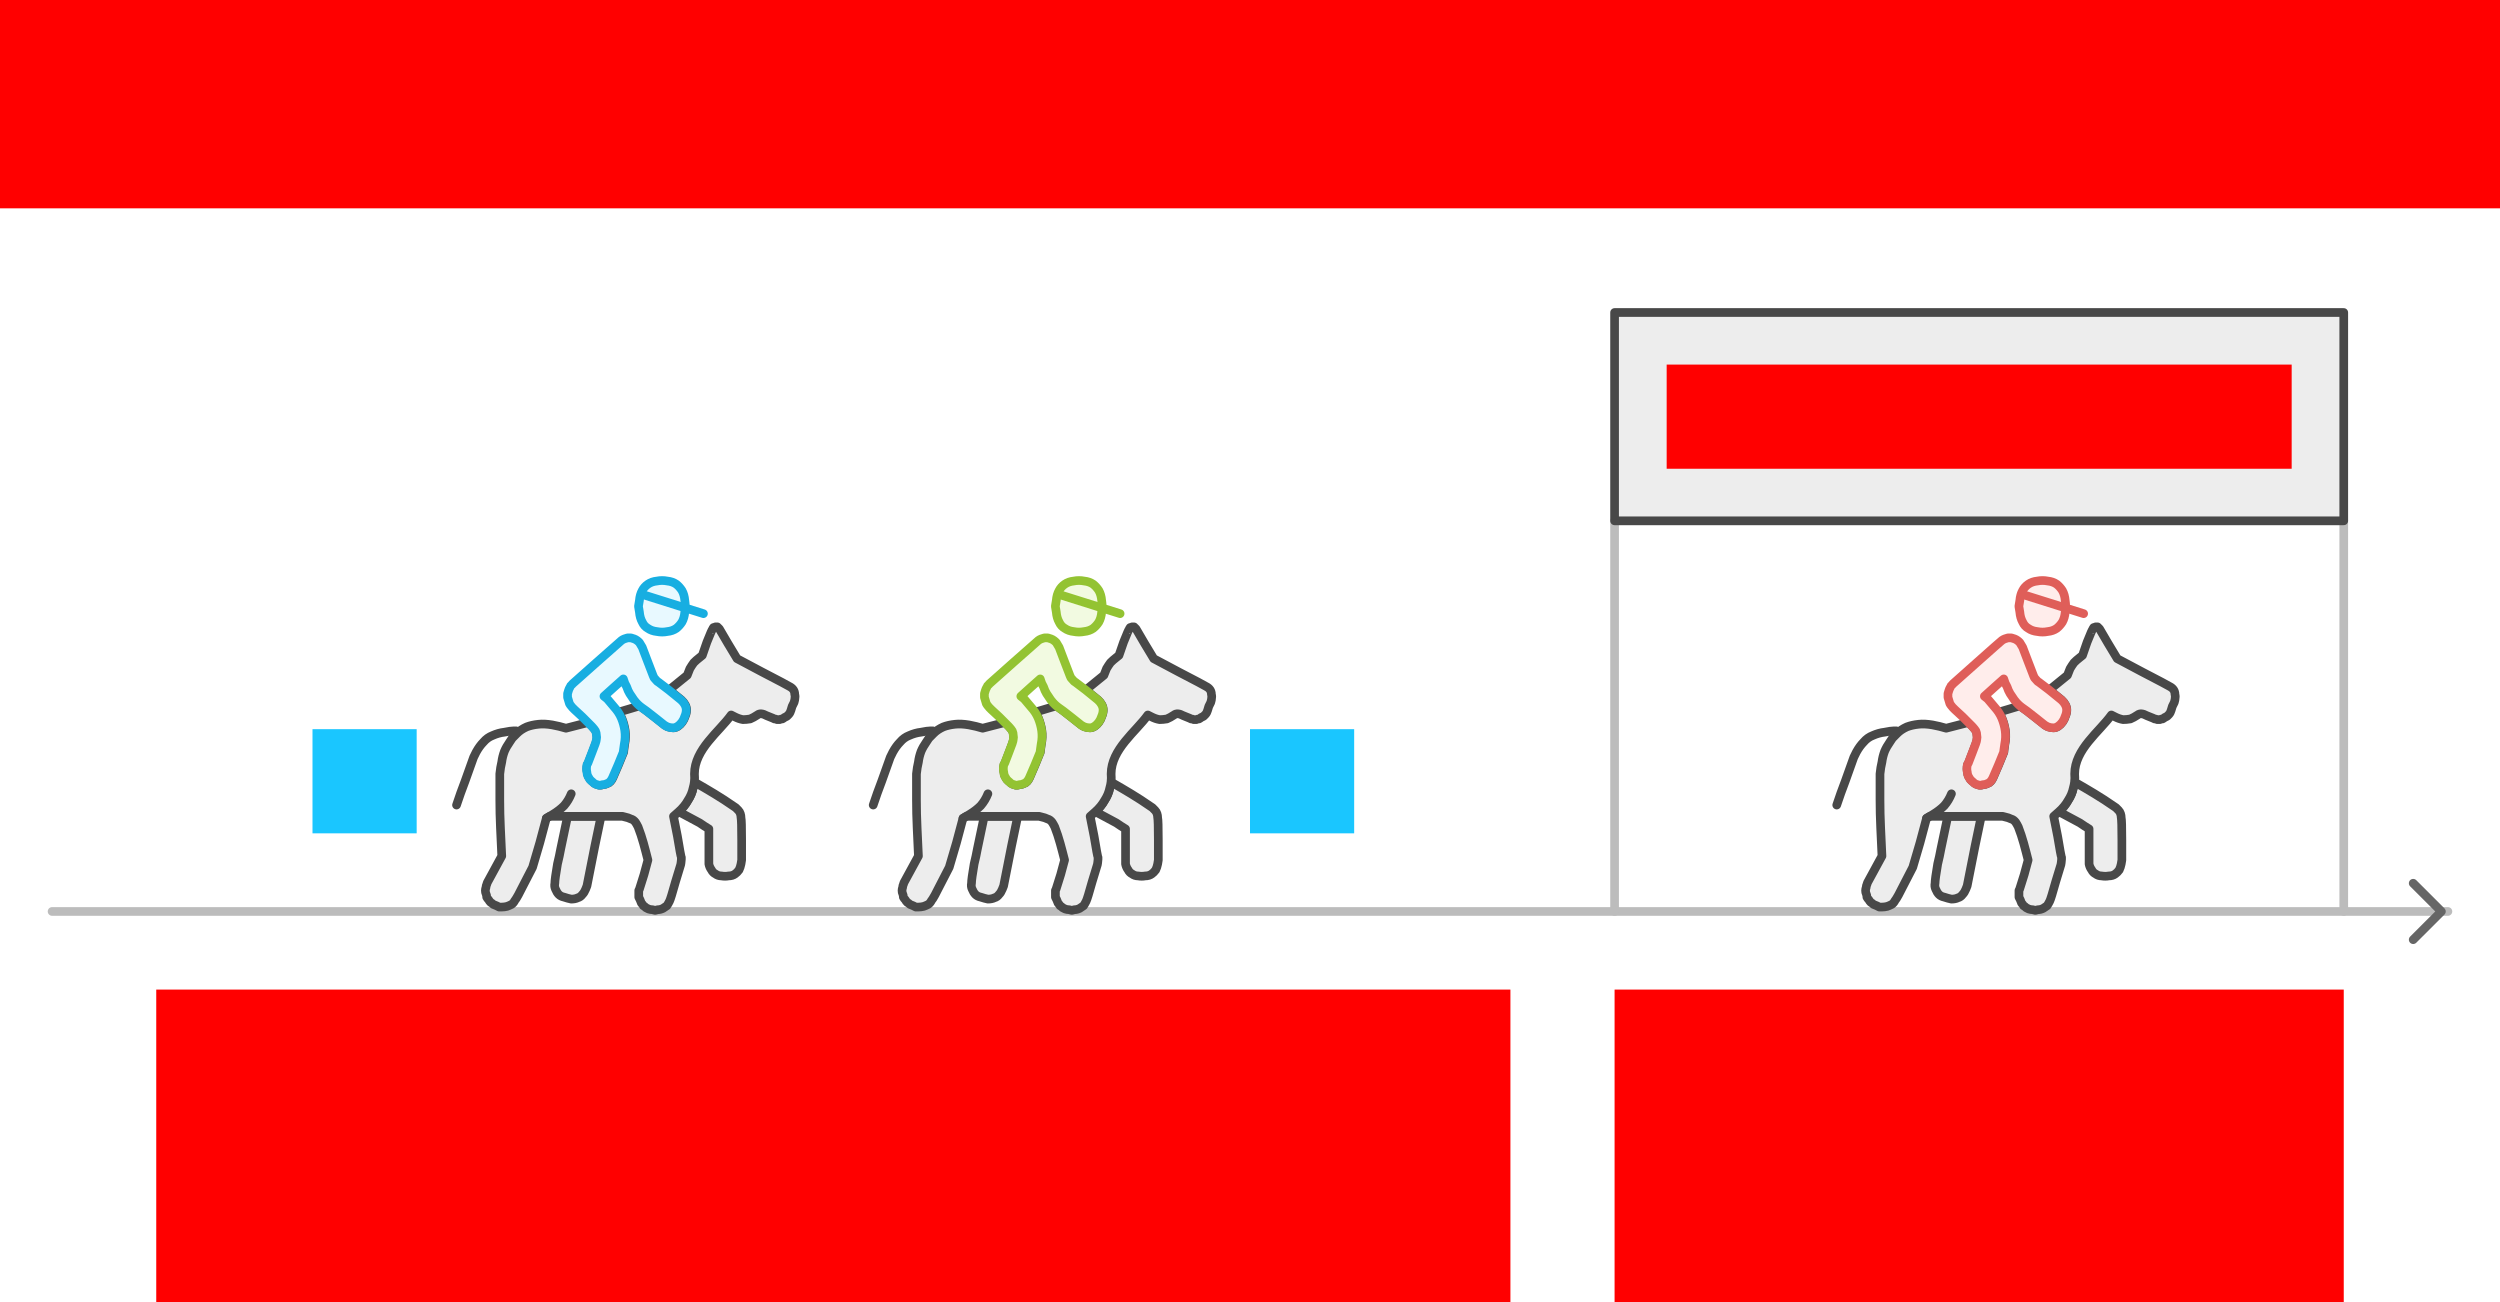 <svg xmlns="http://www.w3.org/2000/svg" width="576" height="300">    <g id="race-horse-v7--family--2">        <g id="lines">            <g id="g-0">                <g id="ar-with-terminator">                    <path id="line" data-entity-classes=" Curve Stroke" marker-start="url(#arrow)" transform="translate(12, 210)" fill="none" stroke="#bcbcbc" stroke-width="2" stroke-linejoin="round" stroke-linecap="round" stroke-miterlimit="1.5"  d="M 552 0 L 252.638 0 L 0 0"></path></g>
                <path id="line_1" data-entity-classes=" Curve Stroke" transform="translate(372, 120)" fill="none" stroke="#bcbcbc" stroke-width="2" stroke-linejoin="round" stroke-linecap="round" stroke-miterlimit="1.5"  d="M 0 0 L 0 90 M 168 0 L 168 90"></path>
                <g id="cu" data-entity-classes="Curve Stroke">                    <path id="Vector" data-entity-classes=" Curve Stroke" transform="translate(372, 72)" fill="#ededed" d="M0 0 C0 8 0 24 0 48 C0 48 56 48 168 48 C168 48 168 32 168 0 C83.978 0 27.978 0 0 0 Z"></path>
                    <path id="Vector_1" data-entity-classes=" Curve Stroke" transform="translate(372, 72)" fill="none" stroke="#484848" stroke-width="2" stroke-linejoin="round" stroke-linecap="round" stroke-miterlimit="1.5"  d="M 0 0 C 0 8 0 24 0 48 C 0 48 56 48 168 48 C 168 48 168 32 168 0 C 83.978 0 27.978 0 0 0 Z"></path></g>
                <g id="cu_1" data-entity-classes=" Curve Stroke">                    <g id="cu_2" >                        <path id="Vector_2" transform="translate(445.786, 188.079)" fill="#ededed" d="M1.409 7.478 C1.208 8.597 0.956 9.767 0.654 10.988 C0.252 13.328 0.05 14.803 0.05 15.414 C-0.05 15.922 1.2368e-6 16.38 0.201 16.787 C0.403 17.296 0.654 17.703 0.956 18.008 C1.258 18.313 1.661 18.517 2.165 18.618 C2.769 18.822 3.322 18.974 3.826 19.076 C4.43 19.076 4.933 18.974 5.336 18.771 C5.739 18.669 6.091 18.415 6.393 18.008 C6.695 17.703 6.947 17.296 7.148 16.787 L7.45 16.024 L8.356 11.446 L9.262 6.867 L10.695 0 L7.601 0 L2.98 0 L1.409 7.478 Z"></path>
                        <path id="Vector_3" transform="translate(445.786, 188.079)" fill="none" stroke="#484848" stroke-width="2" stroke-linejoin="round" stroke-linecap="round" stroke-miterlimit="1.5"  d="M 1.409 7.478 C 1.208 8.597 0.956 9.767 0.654 10.988 C 0.252 13.328 0.05 14.803 0.05 15.414 C -0.05 15.922 0 16.38 0.201 16.787 C 0.403 17.296 0.654 17.703 0.956 18.008 C 1.258 18.313 1.661 18.517 2.165 18.618 C 2.769 18.822 3.322 18.974 3.826 19.076 C 4.43 19.076 4.933 18.974 5.336 18.771 C 5.739 18.669 6.091 18.415 6.393 18.008 C 6.695 17.703 6.947 17.296 7.148 16.787 L 7.45 16.024 L 8.356 11.446 L 9.262 6.867 L 10.695 0 L 7.601 0 L 2.98 0 L 1.409 7.478 Z M 7.148 16.787 C 7.349 16.278 7.45 16.024 7.45 16.024 C 7.45 16.024 7.752 14.498 8.356 11.446 C 8.658 9.92 8.96 8.393 9.262 6.867 M 2.98 0 C 4.504 0 6.044 0 7.601 0 C 8.758 0 9.789 0 10.695 0"></path></g>
                    <g id="cu_3" >                        <path id="Vector_4" transform="translate(474.378, 180.179)" fill="#ededed" d="M6.947 10.8 L6.947 14.462 L6.947 18.888 C7.047 19.396 7.249 19.854 7.551 20.261 C7.752 20.668 8.054 20.973 8.457 21.177 C8.86 21.482 9.313 21.635 9.816 21.635 C10.42 21.736 10.974 21.736 11.477 21.635 C12.081 21.635 12.585 21.482 12.987 21.177 C13.289 20.973 13.591 20.668 13.893 20.261 C14.095 19.854 14.246 19.396 14.347 18.888 L14.498 17.972 L14.498 13.394 C14.498 10.342 14.447 8.612 14.347 8.205 C14.347 7.9 14.296 7.595 14.195 7.29 C14.095 6.984 13.944 6.73 13.742 6.527 L13.138 5.916 L12.685 5.611 C9.747 3.555 6.71 1.778 3.6 0 C3.545 0.455 3.452 0.901 3.322 1.338 C3.121 2.355 2.718 3.322 2.114 4.237 C1.611 5.153 0.906 6.018 0 6.832 L4.832 9.426 C5.535 9.899 6.212 10.375 6.947 10.8 Z"></path>
                        <path id="Vector_5" transform="translate(474.378, 180.179)" fill="none" stroke="#484848" stroke-width="2" stroke-linejoin="round" stroke-linecap="round" stroke-miterlimit="1.5"  d="M 6.947 10.8 L 6.947 14.462 L 6.947 18.888 C 7.047 19.396 7.249 19.854 7.551 20.261 C 7.752 20.668 8.054 20.973 8.457 21.177 C 8.86 21.482 9.313 21.635 9.816 21.635 C 10.42 21.736 10.974 21.736 11.477 21.635 C 12.081 21.635 12.585 21.482 12.987 21.177 C 13.289 20.973 13.591 20.668 13.893 20.261 C 14.095 19.854 14.246 19.396 14.347 18.888 L 14.498 17.972 L 14.498 13.394 C 14.498 10.342 14.447 8.612 14.347 8.205 C 14.347 7.9 14.296 7.595 14.195 7.29 C 14.095 6.984 13.944 6.73 13.742 6.527 L 13.138 5.916 L 12.685 5.611 C 9.747 3.555 6.71 1.778 3.6 0 C 3.545 0.455 3.452 0.901 3.322 1.338 C 3.121 2.355 2.718 3.322 2.114 4.237 C 1.611 5.153 0.906 6.018 0 6.832 L 4.832 9.426 C 5.535 9.899 6.212 10.375 6.947 10.8 Z M 6.947 10.8 C 6.947 10.8 6.947 12.02 6.947 14.462 C 6.947 16.802 6.947 18.277 6.947 18.888 M 14.347 18.888 C 14.447 18.277 14.498 17.972 14.498 17.972 C 14.498 17.972 14.498 16.446 14.498 13.394 M 13.742 6.527 C 13.541 6.323 13.34 6.12 13.138 5.916 C 12.836 5.713 12.685 5.611 12.685 5.611"></path></g>
                    <g id="cu_4" >                        <path id="Vector_6" transform="translate(429.829, 144.433)" fill="#ededed" d="M26.652 36.473 L26.217 36.473 C25.926 36.393 25.672 36.312 25.454 36.231 C25.236 36.15 25.019 35.989 24.801 35.746 C24.583 35.584 24.365 35.382 24.147 35.14 L23.712 34.413 C23.566 34.089 23.494 33.806 23.494 33.564 C23.421 33.241 23.385 32.958 23.385 32.715 C23.385 32.392 23.421 32.069 23.494 31.746 L23.712 31.382 L24.692 28.836 C25.346 27.22 25.672 26.25 25.672 25.927 C25.745 25.604 25.745 25.28 25.672 24.957 C25.672 24.634 25.6 24.311 25.454 23.987 C25.309 23.745 25.128 23.503 24.91 23.26 L24.583 22.896 L23.712 22.024 L18.575 23.349 C17.568 23.044 16.511 22.79 15.404 22.586 C14.196 22.383 13.138 22.332 12.232 22.433 C11.226 22.535 10.319 22.739 9.514 23.044 C8.608 23.451 7.853 23.959 7.249 24.57 L6.192 25.638 L5.588 26.554 C5.084 27.266 4.681 27.978 4.38 28.69 C4.077 29.504 3.876 30.318 3.775 31.132 C3.574 31.946 3.423 32.862 3.322 33.879 L3.322 37.542 L3.322 39.831 C3.322 41.967 3.373 44.104 3.473 46.24 L3.775 52.803 L2.114 55.855 L0.453 58.907 L0.302 59.365 C0.201 59.568 0.151 59.772 0.151 59.975 C0.05 60.28 0 60.535 0 60.738 C0 61.043 0.05 61.298 0.151 61.501 C0.252 61.705 0.302 61.959 0.302 62.264 C0.403 62.468 0.554 62.671 0.755 62.875 C0.856 63.078 1.007 63.282 1.208 63.485 C1.409 63.587 1.611 63.739 1.812 63.943 C2.014 64.045 2.265 64.147 2.567 64.248 L3.171 64.553 L3.775 64.553 C4.178 64.553 4.581 64.502 4.984 64.401 C5.286 64.299 5.638 64.146 6.041 63.943 C6.343 63.739 6.594 63.434 6.796 63.027 C7.098 62.722 7.853 61.349 9.061 58.907 L10.873 55.397 L12.534 49.75 L14.044 44.104 L14.8 43.646 L18.937 43.646 L23.559 43.646 L26.652 43.646 L31.562 43.646 L32.166 43.799 C32.67 43.9 33.123 44.053 33.526 44.257 C33.928 44.358 34.281 44.613 34.583 45.02 C34.784 45.325 34.986 45.681 35.187 46.088 C36.163 48.554 36.79 51.154 37.452 53.718 L36.546 57.076 L35.489 60.433 L35.338 60.738 L35.338 61.501 L35.338 62.264 L35.64 62.875 C35.741 63.18 35.841 63.434 35.942 63.638 C36.143 63.841 36.294 64.045 36.395 64.248 C36.596 64.35 36.798 64.502 36.999 64.706 L37.603 65.011 C37.905 65.113 38.207 65.164 38.509 65.164 L39.113 65.317 L39.717 65.164 C40.12 65.164 40.523 65.062 40.925 64.859 L41.832 64.248 C42.033 63.943 42.234 63.587 42.436 63.18 C42.637 62.773 43.09 61.298 43.795 58.754 L45.003 54.786 C45.003 54.786 45.154 53.989 45.154 53.566 L45.154 53.108 C45.053 52.904 44.751 51.276 44.248 48.224 L43.342 43.646 L44.55 42.578 C45.456 41.764 46.161 40.899 46.664 39.983 C47.268 39.068 47.671 38.101 47.872 37.084 C48.002 36.647 48.094 36.201 48.15 35.746 C48.224 35.14 48.232 34.518 48.174 33.879 C48.174 28.206 53.913 24.112 56.631 20.297 L57.537 20.755 C58.141 21.06 58.745 21.264 59.349 21.365 C59.853 21.365 60.407 21.314 61.011 21.213 C61.514 21.009 62.068 20.704 62.672 20.297 C63.175 19.89 63.88 19.941 64.786 20.45 L66.296 21.06 L66.598 21.213 C66.8 21.213 67.001 21.264 67.202 21.365 L67.806 21.365 C68.008 21.264 68.209 21.213 68.41 21.213 C68.612 21.111 68.763 21.009 68.864 20.907 L69.468 20.602 L69.921 20.144 C70.021 20.043 70.122 19.89 70.223 19.686 C70.323 19.483 70.474 19.025 70.676 18.313 L71.129 17.397 L71.28 16.787 C71.38 16.278 71.38 15.871 71.28 15.566 C71.28 15.159 71.179 14.803 70.978 14.498 C70.776 14.193 70.474 13.938 70.072 13.735 C69.77 13.531 67.655 12.412 63.729 10.377 L57.99 7.325 L55.876 3.815 L53.913 0.458 L53.762 0.305 L53.611 0.153 C53.51 0.153 53.46 0.102 53.46 0 L53.158 0 L53.007 0 C52.906 0 52.805 0.051 52.705 0.153 L52.554 0.153 C52.453 0.254 52.403 0.356 52.403 0.458 C52.302 0.458 51.849 1.475 51.044 3.51 L49.986 6.562 L49.231 7.173 C48.829 7.478 48.426 7.834 48.023 8.241 C47.721 8.648 47.419 9.106 47.117 9.614 L46.513 11.14 L42.337 14.532 C43.862 15.744 44.806 16.512 45.169 16.835 C45.532 17.159 45.823 17.522 46.041 17.926 C46.258 18.33 46.367 18.734 46.367 19.138 C46.367 19.623 46.258 20.108 46.041 20.593 C45.895 21.078 45.677 21.523 45.387 21.927 C45.096 22.331 44.77 22.654 44.407 22.896 C44.044 23.139 43.681 23.26 43.318 23.26 C42.882 23.26 42.446 23.179 42.01 23.018 L41.357 22.654 L39.069 20.836 C37.545 19.623 36.528 18.856 36.02 18.532 C35.87 18.421 35.725 18.306 35.584 18.185 L30.683 19.65 C30.991 20.114 31.246 20.59 31.445 21.078 C31.808 21.967 32.062 22.896 32.208 23.866 C32.353 24.917 32.316 25.967 32.099 27.018 L31.881 28.594 L31.881 28.836 L31.772 29.079 L30.683 31.746 C29.956 33.443 29.521 34.453 29.376 34.776 C29.23 35.1 29.049 35.382 28.831 35.625 C28.613 35.867 28.359 36.029 28.069 36.11 C27.778 36.271 27.451 36.352 27.088 36.352 L26.652 36.473 Z"></path>
                        <path id="Vector_7" transform="translate(429.829, 144.433)" fill="none" stroke="#484848" stroke-width="2" stroke-linejoin="round" stroke-linecap="round" stroke-miterlimit="1.5"  d="M 26.652 36.473 L 26.217 36.473 C 25.926 36.393 25.672 36.312 25.454 36.231 C 25.236 36.15 25.019 35.989 24.801 35.746 C 24.583 35.584 24.365 35.382 24.147 35.14 L 23.712 34.413 C 23.566 34.089 23.494 33.806 23.494 33.564 C 23.421 33.241 23.385 32.958 23.385 32.715 C 23.385 32.392 23.421 32.069 23.494 31.746 L 23.712 31.382 L 24.692 28.836 C 25.346 27.22 25.672 26.25 25.672 25.927 C 25.745 25.604 25.745 25.28 25.672 24.957 C 25.672 24.634 25.6 24.311 25.454 23.987 C 25.309 23.745 25.128 23.503 24.91 23.26 L 24.583 22.896 L 23.712 22.024 L 18.575 23.349 C 17.568 23.044 16.511 22.79 15.404 22.586 C 14.196 22.383 13.138 22.332 12.232 22.433 C 11.226 22.535 10.319 22.739 9.514 23.044 C 8.608 23.451 7.853 23.959 7.249 24.57 L 6.192 25.638 L 5.588 26.554 C 5.084 27.266 4.681 27.978 4.38 28.69 C 4.077 29.504 3.876 30.318 3.775 31.132 C 3.574 31.946 3.423 32.862 3.322 33.879 L 3.322 37.542 L 3.322 39.831 C 3.322 41.967 3.373 44.104 3.473 46.24 L 3.775 52.803 L 2.114 55.855 L 0.453 58.907 L 0.302 59.365 C 0.201 59.568 0.151 59.772 0.151 59.975 C 0.05 60.28 0 60.535 0 60.738 C 0 61.043 0.05 61.298 0.151 61.501 C 0.252 61.705 0.302 61.959 0.302 62.264 C 0.403 62.468 0.554 62.671 0.755 62.875 C 0.856 63.078 1.007 63.282 1.208 63.485 C 1.409 63.587 1.611 63.739 1.812 63.943 C 2.014 64.045 2.265 64.147 2.567 64.248 L 3.171 64.553 L 3.775 64.553 C 4.178 64.553 4.581 64.502 4.984 64.401 C 5.286 64.299 5.638 64.146 6.041 63.943 C 6.343 63.739 6.594 63.434 6.796 63.027 C 7.098 62.722 7.853 61.349 9.061 58.907 L 10.873 55.397 L 12.534 49.75 L 14.044 44.104 L 14.8 43.646 L 18.937 43.646 L 23.559 43.646 L 26.652 43.646 L 31.562 43.646 L 32.166 43.799 C 32.67 43.9 33.123 44.053 33.526 44.257 C 33.928 44.358 34.281 44.613 34.583 45.02 C 34.784 45.325 34.986 45.681 35.187 46.088 C 36.163 48.554 36.79 51.154 37.452 53.718 L 36.546 57.076 L 35.489 60.433 L 35.338 60.738 L 35.338 61.501 L 35.338 62.264 L 35.64 62.875 C 35.741 63.18 35.841 63.434 35.942 63.638 C 36.143 63.841 36.294 64.045 36.395 64.248 C 36.596 64.35 36.798 64.502 36.999 64.706 L 37.603 65.011 C 37.905 65.113 38.207 65.164 38.509 65.164 L 39.113 65.317 L 39.717 65.164 C 40.12 65.164 40.523 65.062 40.925 64.859 L 41.832 64.248 C 42.033 63.943 42.234 63.587 42.436 63.18 C 42.637 62.773 43.09 61.298 43.795 58.754 L 45.003 54.786 C 45.003 54.786 45.154 53.989 45.154 53.566 L 45.154 53.108 C 45.053 52.904 44.751 51.276 44.248 48.224 L 43.342 43.646 L 44.55 42.578 C 45.456 41.764 46.161 40.899 46.664 39.983 C 47.268 39.068 47.671 38.101 47.872 37.084 C 48.002 36.647 48.094 36.201 48.15 35.746 C 48.224 35.14 48.232 34.518 48.174 33.879 C 48.174 28.206 53.913 24.112 56.631 20.297 L 57.537 20.755 C 58.141 21.06 58.745 21.264 59.349 21.365 C 59.853 21.365 60.407 21.314 61.011 21.213 C 61.514 21.009 62.068 20.704 62.672 20.297 C 63.175 19.89 63.88 19.941 64.786 20.45 L 66.296 21.06 L 66.598 21.213 C 66.8 21.213 67.001 21.264 67.202 21.365 L 67.806 21.365 C 68.008 21.264 68.209 21.213 68.41 21.213 C 68.612 21.111 68.763 21.009 68.864 20.907 L 69.468 20.602 L 69.921 20.144 C 70.021 20.043 70.122 19.89 70.223 19.686 C 70.323 19.483 70.474 19.025 70.676 18.313 L 71.129 17.397 L 71.28 16.787 C 71.38 16.278 71.38 15.871 71.28 15.566 C 71.28 15.159 71.179 14.803 70.978 14.498 C 70.776 14.193 70.474 13.938 70.072 13.735 C 69.77 13.531 67.655 12.412 63.729 10.377 L 57.99 7.325 L 55.876 3.815 L 53.913 0.458 L 53.762 0.305 L 53.611 0.153 C 53.51 0.153 53.46 0.102 53.46 0 L 53.158 0 L 53.007 0 C 52.906 0 52.805 0.051 52.705 0.153 L 52.554 0.153 C 52.453 0.254 52.403 0.356 52.403 0.458 C 52.302 0.458 51.849 1.475 51.044 3.51 L 49.986 6.562 L 49.231 7.173 C 48.829 7.478 48.426 7.834 48.023 8.241 C 47.721 8.648 47.419 9.106 47.117 9.614 L 46.513 11.14 L 42.337 14.532 C 43.862 15.744 44.806 16.512 45.169 16.835 C 45.532 17.159 45.823 17.522 46.041 17.926 C 46.258 18.33 46.367 18.734 46.367 19.138 C 46.367 19.623 46.258 20.108 46.041 20.593 C 45.895 21.078 45.677 21.523 45.387 21.927 C 45.096 22.331 44.77 22.654 44.407 22.896 C 44.044 23.139 43.681 23.26 43.318 23.26 C 42.882 23.26 42.446 23.179 42.01 23.018 L 41.357 22.654 L 39.069 20.836 C 37.545 19.623 36.528 18.856 36.02 18.532 C 35.87 18.421 35.725 18.306 35.584 18.185 L 30.683 19.65 C 30.991 20.114 31.246 20.59 31.445 21.078 C 31.808 21.967 32.062 22.896 32.208 23.866 C 32.353 24.917 32.316 25.967 32.099 27.018 L 31.881 28.594 L 31.881 28.836 L 31.772 29.079 L 30.683 31.746 C 29.956 33.443 29.521 34.453 29.376 34.776 C 29.23 35.1 29.049 35.382 28.831 35.625 C 28.613 35.867 28.359 36.029 28.069 36.11 C 27.778 36.271 27.451 36.352 27.088 36.352 L 26.652 36.473 Z M 26.217 36.473 C 26.362 36.473 26.507 36.473 26.652 36.473 C 26.652 36.473 26.798 36.433 27.088 36.352 M 24.147 35.14 C 24.002 34.898 23.857 34.655 23.712 34.413 M 23.494 31.746 C 23.639 31.503 23.712 31.382 23.712 31.382 C 23.712 31.382 24.038 30.534 24.692 28.836 M 24.91 23.26 C 24.692 23.018 24.583 22.896 24.583 22.896 C 24.583 22.896 24.293 22.605 23.712 22.024 M 42.01 23.018 C 41.575 22.775 41.357 22.654 41.357 22.654 C 41.357 22.654 40.594 22.048 39.069 20.836 M 32.099 27.018 C 31.953 28.069 31.881 28.594 31.881 28.594 C 31.881 28.594 31.881 28.675 31.881 28.836 C 31.808 28.998 31.772 29.079 31.772 29.079 C 31.772 29.079 31.409 29.968 30.683 31.746 M 14.044 44.104 C 14.044 44.104 13.541 45.986 12.534 49.75 C 11.427 53.515 10.873 55.397 10.873 55.397 C 10.873 55.397 10.269 56.567 9.061 58.907 M 3.775 64.553 C 3.373 64.553 3.171 64.553 3.171 64.553 C 3.171 64.553 2.97 64.452 2.567 64.248 M 0.302 59.365 C 0.403 59.059 0.453 58.907 0.453 58.907 C 0.453 58.907 1.007 57.889 2.114 55.855 C 3.222 53.82 3.775 52.803 3.775 52.803 C 3.775 52.803 3.675 50.615 3.473 46.24 M 3.322 39.831 C 3.322 39.017 3.322 38.254 3.322 37.542 C 3.322 36.016 3.322 34.795 3.322 33.879 M 5.588 26.554 C 5.99 25.943 6.192 25.638 6.192 25.638 C 6.192 25.638 6.544 25.282 7.249 24.57 M 46.513 11.14 C 46.714 10.632 46.916 10.123 47.117 9.614 M 49.231 7.173 C 49.735 6.766 49.986 6.562 49.986 6.562 C 49.986 6.562 50.339 5.545 51.044 3.51 M 52.554 0.153 C 52.554 0.153 52.604 0.153 52.705 0.153 M 53.007 0 C 53.007 0 53.057 0 53.158 0 C 53.258 0 53.359 0 53.46 0 M 53.611 0.153 C 53.712 0.254 53.762 0.305 53.762 0.305 C 53.862 0.407 53.913 0.458 53.913 0.458 C 53.913 0.458 54.567 1.577 55.876 3.815 C 57.286 6.155 57.99 7.325 57.99 7.325 C 57.99 7.325 59.903 8.343 63.729 10.377 M 71.28 16.787 C 71.179 17.194 71.129 17.397 71.129 17.397 C 71.129 17.397 70.978 17.703 70.676 18.313 M 69.921 20.144 C 69.719 20.348 69.568 20.5 69.468 20.602 C 69.266 20.704 69.065 20.806 68.864 20.907 M 67.806 21.365 C 67.605 21.365 67.404 21.365 67.202 21.365 M 66.598 21.213 C 66.397 21.111 66.296 21.06 66.296 21.06 C 66.296 21.06 65.793 20.857 64.786 20.45 M 57.537 20.755 C 56.933 20.45 56.631 20.297 56.631 20.297 M 44.55 42.578 C 43.744 43.29 43.342 43.646 43.342 43.646 C 43.342 43.646 43.644 45.172 44.248 48.224 M 45.154 53.108 C 45.154 53.311 45.154 53.566 45.154 53.566 M 45.003 54.786 C 45.003 54.786 44.6 56.109 43.795 58.754 M 41.832 64.248 C 41.529 64.452 41.227 64.655 40.925 64.859 M 39.717 65.164 C 39.315 65.266 39.113 65.317 39.113 65.317 C 39.113 65.317 38.912 65.266 38.509 65.164 M 37.603 65.011 C 37.402 64.909 37.2 64.808 36.999 64.706 M 35.64 62.875 C 35.539 62.671 35.438 62.468 35.338 62.264 C 35.338 61.959 35.338 61.705 35.338 61.501 C 35.338 61.298 35.338 61.043 35.338 60.738 C 35.438 60.535 35.489 60.433 35.489 60.433 C 35.489 60.433 35.841 59.314 36.546 57.076 C 37.15 54.837 37.452 53.718 37.452 53.718 M 32.166 43.799 C 31.764 43.697 31.562 43.646 31.562 43.646 C 31.562 43.646 29.926 43.646 26.652 43.646 C 25.747 43.646 24.715 43.646 23.559 43.646 C 22.002 43.646 20.461 43.646 18.937 43.646 C 17.801 43.646 15.918 43.646 14.8 43.646"></path></g>
                    <path id="lines_1" transform="translate(423.184, 168.392)" fill="none" stroke="#484848" stroke-width="2" stroke-linejoin="round" stroke-linecap="round" stroke-miterlimit="1.5"  d="M 13.742 0 C 13.541 0 13.34 0 13.138 0 C 12.736 0 12.031 0.102 11.024 0.305 C 10.118 0.407 9.212 0.661 8.306 1.068 C 7.5 1.373 6.796 1.882 6.192 2.594 C 5.588 3.205 5.034 3.968 4.53 4.883 C 4.128 5.697 3.926 6.104 3.926 6.104 C 3.926 6.104 3.272 7.936 1.963 11.598 C 1.258 13.43 0.604 15.261 0 17.092 M 26.428 14.498 C 26.025 15.515 25.471 16.431 24.767 17.245 C 24.062 17.957 23.206 18.618 22.199 19.229 C 21.193 19.839 20.689 20.144 20.689 20.144"></path></g>
                <g id="cu_5" data-entity-classes=" Curve Stroke">                    <g id="cu_6" >                        <path id="Vector_8" transform="translate(127.786, 188.079)" fill="#ededed" d="M1.409 7.478 C1.208 8.597 0.956 9.767 0.654 10.988 C0.252 13.328 0.05 14.803 0.05 15.414 C-0.05 15.922 1.2368e-6 16.38 0.201 16.787 C0.403 17.296 0.654 17.703 0.956 18.008 C1.258 18.313 1.661 18.517 2.165 18.618 C2.769 18.822 3.322 18.974 3.826 19.076 C4.43 19.076 4.933 18.974 5.336 18.771 C5.739 18.669 6.091 18.415 6.393 18.008 C6.695 17.703 6.947 17.296 7.148 16.787 L7.45 16.024 L8.356 11.446 L9.262 6.867 L10.695 0 L7.601 0 L2.98 0 L1.409 7.478 Z"></path>
                        <path id="Vector_9" transform="translate(127.786, 188.079)" fill="none" stroke="#484848" stroke-width="2" stroke-linejoin="round" stroke-linecap="round" stroke-miterlimit="1.5"  d="M 1.409 7.478 C 1.208 8.597 0.956 9.767 0.654 10.988 C 0.252 13.328 0.05 14.803 0.05 15.414 C -0.05 15.922 0 16.38 0.201 16.787 C 0.403 17.296 0.654 17.703 0.956 18.008 C 1.258 18.313 1.661 18.517 2.165 18.618 C 2.769 18.822 3.322 18.974 3.826 19.076 C 4.43 19.076 4.933 18.974 5.336 18.771 C 5.739 18.669 6.091 18.415 6.393 18.008 C 6.695 17.703 6.947 17.296 7.148 16.787 L 7.45 16.024 L 8.356 11.446 L 9.262 6.867 L 10.695 0 L 7.601 0 L 2.98 0 L 1.409 7.478 Z M 7.148 16.787 C 7.349 16.278 7.45 16.024 7.45 16.024 C 7.45 16.024 7.752 14.498 8.356 11.446 C 8.658 9.92 8.96 8.393 9.262 6.867 M 2.98 0 C 4.504 0 6.044 0 7.601 0 C 8.758 0 9.789 0 10.695 0"></path></g>
                    <g id="cu_7" >                        <path id="Vector_10" transform="translate(156.378, 180.179)" fill="#ededed" d="M6.947 10.8 L6.947 14.462 L6.947 18.888 C7.047 19.396 7.249 19.854 7.551 20.261 C7.752 20.668 8.054 20.973 8.457 21.177 C8.86 21.482 9.313 21.635 9.816 21.635 C10.42 21.736 10.974 21.736 11.477 21.635 C12.081 21.635 12.585 21.482 12.987 21.177 C13.289 20.973 13.591 20.668 13.893 20.261 C14.095 19.854 14.246 19.396 14.347 18.888 L14.498 17.972 L14.498 13.394 C14.498 10.342 14.447 8.612 14.347 8.205 C14.347 7.9 14.296 7.595 14.195 7.29 C14.095 6.984 13.944 6.73 13.742 6.527 L13.138 5.916 L12.685 5.611 C9.747 3.555 6.71 1.778 3.6 0 C3.545 0.455 3.452 0.901 3.322 1.338 C3.121 2.355 2.718 3.322 2.114 4.237 C1.611 5.153 0.906 6.018 0 6.832 L4.832 9.426 C5.535 9.899 6.212 10.375 6.947 10.8 Z"></path>
                        <path id="Vector_11" transform="translate(156.378, 180.179)" fill="none" stroke="#484848" stroke-width="2" stroke-linejoin="round" stroke-linecap="round" stroke-miterlimit="1.5"  d="M 6.947 10.8 L 6.947 14.462 L 6.947 18.888 C 7.047 19.396 7.249 19.854 7.551 20.261 C 7.752 20.668 8.054 20.973 8.457 21.177 C 8.86 21.482 9.313 21.635 9.816 21.635 C 10.42 21.736 10.974 21.736 11.477 21.635 C 12.081 21.635 12.585 21.482 12.987 21.177 C 13.289 20.973 13.591 20.668 13.893 20.261 C 14.095 19.854 14.246 19.396 14.347 18.888 L 14.498 17.972 L 14.498 13.394 C 14.498 10.342 14.447 8.612 14.347 8.205 C 14.347 7.9 14.296 7.595 14.195 7.29 C 14.095 6.984 13.944 6.73 13.742 6.527 L 13.138 5.916 L 12.685 5.611 C 9.747 3.555 6.71 1.778 3.6 0 C 3.545 0.455 3.452 0.901 3.322 1.338 C 3.121 2.355 2.718 3.322 2.114 4.237 C 1.611 5.153 0.906 6.018 0 6.832 L 4.832 9.426 C 5.535 9.899 6.212 10.375 6.947 10.8 Z M 6.947 10.8 C 6.947 10.8 6.947 12.02 6.947 14.462 C 6.947 16.802 6.947 18.277 6.947 18.888 M 14.347 18.888 C 14.447 18.277 14.498 17.972 14.498 17.972 C 14.498 17.972 14.498 16.446 14.498 13.394 M 13.742 6.527 C 13.541 6.323 13.34 6.12 13.138 5.916 C 12.836 5.713 12.685 5.611 12.685 5.611"></path></g>
                    <g id="cu_8" >                        <path id="Vector_12" transform="translate(111.829, 144.433)" fill="#ededed" d="M26.652 36.473 L26.217 36.473 C25.926 36.393 25.672 36.312 25.454 36.231 C25.236 36.15 25.019 35.989 24.801 35.746 C24.583 35.584 24.365 35.382 24.147 35.14 L23.712 34.413 C23.566 34.089 23.494 33.806 23.494 33.564 C23.421 33.241 23.385 32.958 23.385 32.715 C23.385 32.392 23.421 32.069 23.494 31.746 L23.712 31.382 L24.692 28.836 C25.346 27.22 25.672 26.25 25.672 25.927 C25.745 25.604 25.745 25.28 25.672 24.957 C25.672 24.634 25.6 24.311 25.454 23.987 C25.309 23.745 25.128 23.503 24.91 23.26 L24.583 22.896 L23.712 22.024 L18.575 23.349 C17.568 23.044 16.511 22.79 15.404 22.586 C14.196 22.383 13.138 22.332 12.232 22.433 C11.226 22.535 10.319 22.739 9.514 23.044 C8.608 23.451 7.853 23.959 7.249 24.57 L6.192 25.638 L5.588 26.554 C5.084 27.266 4.681 27.978 4.38 28.69 C4.077 29.504 3.876 30.318 3.775 31.132 C3.574 31.946 3.423 32.862 3.322 33.879 L3.322 37.542 L3.322 39.831 C3.322 41.967 3.373 44.104 3.473 46.24 L3.775 52.803 L2.114 55.855 L0.453 58.907 L0.302 59.365 C0.201 59.568 0.151 59.772 0.151 59.975 C0.05 60.28 0 60.535 0 60.738 C0 61.043 0.05 61.298 0.151 61.501 C0.252 61.705 0.302 61.959 0.302 62.264 C0.403 62.468 0.554 62.671 0.755 62.875 C0.856 63.078 1.007 63.282 1.208 63.485 C1.409 63.587 1.611 63.739 1.812 63.943 C2.014 64.045 2.265 64.147 2.567 64.248 L3.171 64.553 L3.775 64.553 C4.178 64.553 4.581 64.502 4.984 64.401 C5.286 64.299 5.638 64.146 6.041 63.943 C6.343 63.739 6.594 63.434 6.796 63.027 C7.098 62.722 7.853 61.349 9.061 58.907 L10.873 55.397 L12.534 49.75 L14.044 44.104 L14.8 43.646 L18.937 43.646 L23.559 43.646 L26.652 43.646 L31.562 43.646 L32.166 43.799 C32.67 43.9 33.123 44.053 33.526 44.257 C33.928 44.358 34.281 44.613 34.583 45.02 C34.784 45.325 34.986 45.681 35.187 46.088 C36.163 48.554 36.79 51.154 37.452 53.718 L36.546 57.076 L35.489 60.433 L35.338 60.738 L35.338 61.501 L35.338 62.264 L35.64 62.875 C35.741 63.18 35.841 63.434 35.942 63.638 C36.143 63.841 36.294 64.045 36.395 64.248 C36.596 64.35 36.798 64.502 36.999 64.706 L37.603 65.011 C37.905 65.113 38.207 65.164 38.509 65.164 L39.113 65.317 L39.717 65.164 C40.12 65.164 40.523 65.062 40.925 64.859 L41.832 64.248 C42.033 63.943 42.234 63.587 42.436 63.18 C42.637 62.773 43.09 61.298 43.795 58.754 L45.003 54.786 C45.003 54.786 45.154 53.989 45.154 53.566 L45.154 53.108 C45.053 52.904 44.751 51.276 44.248 48.224 L43.342 43.646 L44.55 42.578 C45.456 41.764 46.161 40.899 46.664 39.983 C47.268 39.068 47.671 38.101 47.872 37.084 C48.002 36.647 48.094 36.201 48.15 35.746 C48.224 35.14 48.232 34.518 48.174 33.879 C48.174 28.206 53.913 24.112 56.631 20.297 L57.537 20.755 C58.141 21.06 58.745 21.264 59.349 21.365 C59.853 21.365 60.407 21.314 61.011 21.213 C61.514 21.009 62.068 20.704 62.672 20.297 C63.175 19.89 63.88 19.941 64.786 20.45 L66.296 21.06 L66.598 21.213 C66.8 21.213 67.001 21.264 67.202 21.365 L67.806 21.365 C68.008 21.264 68.209 21.213 68.41 21.213 C68.612 21.111 68.763 21.009 68.864 20.907 L69.468 20.602 L69.921 20.144 C70.021 20.043 70.122 19.89 70.223 19.686 C70.323 19.483 70.474 19.025 70.676 18.313 L71.129 17.397 L71.28 16.787 C71.38 16.278 71.38 15.871 71.28 15.566 C71.28 15.159 71.179 14.803 70.978 14.498 C70.776 14.193 70.474 13.938 70.072 13.735 C69.77 13.531 67.655 12.412 63.729 10.377 L57.99 7.325 L55.876 3.815 L53.913 0.458 L53.762 0.305 L53.611 0.153 C53.51 0.153 53.46 0.102 53.46 0 L53.158 0 L53.007 0 C52.906 0 52.805 0.051 52.705 0.153 L52.554 0.153 C52.453 0.254 52.403 0.356 52.403 0.458 C52.302 0.458 51.849 1.475 51.044 3.51 L49.986 6.562 L49.231 7.173 C48.829 7.478 48.426 7.834 48.023 8.241 C47.721 8.648 47.419 9.106 47.117 9.614 L46.513 11.14 L42.337 14.532 C43.862 15.744 44.806 16.512 45.169 16.835 C45.532 17.159 45.823 17.522 46.041 17.926 C46.258 18.33 46.367 18.734 46.367 19.138 C46.367 19.623 46.258 20.108 46.041 20.593 C45.895 21.078 45.677 21.523 45.387 21.927 C45.096 22.331 44.77 22.654 44.407 22.896 C44.044 23.139 43.681 23.26 43.318 23.26 C42.882 23.26 42.446 23.179 42.01 23.018 L41.357 22.654 L39.069 20.836 C37.545 19.623 36.528 18.856 36.02 18.532 C35.87 18.421 35.725 18.306 35.584 18.185 L30.683 19.65 C30.991 20.114 31.246 20.59 31.445 21.078 C31.808 21.967 32.062 22.896 32.208 23.866 C32.353 24.917 32.316 25.967 32.099 27.018 L31.881 28.594 L31.881 28.836 L31.772 29.079 L30.683 31.746 C29.956 33.443 29.521 34.453 29.376 34.776 C29.23 35.1 29.049 35.382 28.831 35.625 C28.613 35.867 28.359 36.029 28.069 36.11 C27.778 36.271 27.451 36.352 27.088 36.352 L26.652 36.473 Z"></path>
                        <path id="Vector_13" transform="translate(111.829, 144.433)" fill="none" stroke="#484848" stroke-width="2" stroke-linejoin="round" stroke-linecap="round" stroke-miterlimit="1.5"  d="M 26.652 36.473 L 26.217 36.473 C 25.926 36.393 25.672 36.312 25.454 36.231 C 25.236 36.15 25.019 35.989 24.801 35.746 C 24.583 35.584 24.365 35.382 24.147 35.14 L 23.712 34.413 C 23.566 34.089 23.494 33.806 23.494 33.564 C 23.421 33.241 23.385 32.958 23.385 32.715 C 23.385 32.392 23.421 32.069 23.494 31.746 L 23.712 31.382 L 24.692 28.836 C 25.346 27.22 25.672 26.25 25.672 25.927 C 25.745 25.604 25.745 25.28 25.672 24.957 C 25.672 24.634 25.6 24.311 25.454 23.987 C 25.309 23.745 25.128 23.503 24.91 23.26 L 24.583 22.896 L 23.712 22.024 L 18.575 23.349 C 17.568 23.044 16.511 22.79 15.404 22.586 C 14.196 22.383 13.138 22.332 12.232 22.433 C 11.226 22.535 10.319 22.739 9.514 23.044 C 8.608 23.451 7.853 23.959 7.249 24.57 L 6.192 25.638 L 5.588 26.554 C 5.084 27.266 4.681 27.978 4.38 28.69 C 4.077 29.504 3.876 30.318 3.775 31.132 C 3.574 31.946 3.423 32.862 3.322 33.879 L 3.322 37.542 L 3.322 39.831 C 3.322 41.967 3.373 44.104 3.473 46.24 L 3.775 52.803 L 2.114 55.855 L 0.453 58.907 L 0.302 59.365 C 0.201 59.568 0.151 59.772 0.151 59.975 C 0.05 60.28 0 60.535 0 60.738 C 0 61.043 0.05 61.298 0.151 61.501 C 0.252 61.705 0.302 61.959 0.302 62.264 C 0.403 62.468 0.554 62.671 0.755 62.875 C 0.856 63.078 1.007 63.282 1.208 63.485 C 1.409 63.587 1.611 63.739 1.812 63.943 C 2.014 64.045 2.265 64.147 2.567 64.248 L 3.171 64.553 L 3.775 64.553 C 4.178 64.553 4.581 64.502 4.984 64.401 C 5.286 64.299 5.638 64.146 6.041 63.943 C 6.343 63.739 6.594 63.434 6.796 63.027 C 7.098 62.722 7.853 61.349 9.061 58.907 L 10.873 55.397 L 12.534 49.75 L 14.044 44.104 L 14.8 43.646 L 18.937 43.646 L 23.559 43.646 L 26.652 43.646 L 31.562 43.646 L 32.166 43.799 C 32.67 43.9 33.123 44.053 33.526 44.257 C 33.928 44.358 34.281 44.613 34.583 45.02 C 34.784 45.325 34.986 45.681 35.187 46.088 C 36.163 48.554 36.79 51.154 37.452 53.718 L 36.546 57.076 L 35.489 60.433 L 35.338 60.738 L 35.338 61.501 L 35.338 62.264 L 35.64 62.875 C 35.741 63.18 35.841 63.434 35.942 63.638 C 36.143 63.841 36.294 64.045 36.395 64.248 C 36.596 64.35 36.798 64.502 36.999 64.706 L 37.603 65.011 C 37.905 65.113 38.207 65.164 38.509 65.164 L 39.113 65.317 L 39.717 65.164 C 40.12 65.164 40.523 65.062 40.925 64.859 L 41.832 64.248 C 42.033 63.943 42.234 63.587 42.436 63.18 C 42.637 62.773 43.09 61.298 43.795 58.754 L 45.003 54.786 C 45.003 54.786 45.154 53.989 45.154 53.566 L 45.154 53.108 C 45.053 52.904 44.751 51.276 44.248 48.224 L 43.342 43.646 L 44.55 42.578 C 45.456 41.764 46.161 40.899 46.664 39.983 C 47.268 39.068 47.671 38.101 47.872 37.084 C 48.002 36.647 48.094 36.201 48.15 35.746 C 48.224 35.14 48.232 34.518 48.174 33.879 C 48.174 28.206 53.913 24.112 56.631 20.297 L 57.537 20.755 C 58.141 21.06 58.745 21.264 59.349 21.365 C 59.853 21.365 60.407 21.314 61.011 21.213 C 61.514 21.009 62.068 20.704 62.672 20.297 C 63.175 19.89 63.88 19.941 64.786 20.45 L 66.296 21.06 L 66.598 21.213 C 66.8 21.213 67.001 21.264 67.202 21.365 L 67.806 21.365 C 68.008 21.264 68.209 21.213 68.41 21.213 C 68.612 21.111 68.763 21.009 68.864 20.907 L 69.468 20.602 L 69.921 20.144 C 70.021 20.043 70.122 19.89 70.223 19.686 C 70.323 19.483 70.474 19.025 70.676 18.313 L 71.129 17.397 L 71.28 16.787 C 71.38 16.278 71.38 15.871 71.28 15.566 C 71.28 15.159 71.179 14.803 70.978 14.498 C 70.776 14.193 70.474 13.938 70.072 13.735 C 69.77 13.531 67.655 12.412 63.729 10.377 L 57.99 7.325 L 55.876 3.815 L 53.913 0.458 L 53.762 0.305 L 53.611 0.153 C 53.51 0.153 53.46 0.102 53.46 0 L 53.158 0 L 53.007 0 C 52.906 0 52.805 0.051 52.705 0.153 L 52.554 0.153 C 52.453 0.254 52.403 0.356 52.403 0.458 C 52.302 0.458 51.849 1.475 51.044 3.51 L 49.986 6.562 L 49.231 7.173 C 48.829 7.478 48.426 7.834 48.023 8.241 C 47.721 8.648 47.419 9.106 47.117 9.614 L 46.513 11.14 L 42.337 14.532 C 43.862 15.744 44.806 16.512 45.169 16.835 C 45.532 17.159 45.823 17.522 46.041 17.926 C 46.258 18.33 46.367 18.734 46.367 19.138 C 46.367 19.623 46.258 20.108 46.041 20.593 C 45.895 21.078 45.677 21.523 45.387 21.927 C 45.096 22.331 44.77 22.654 44.407 22.896 C 44.044 23.139 43.681 23.26 43.318 23.26 C 42.882 23.26 42.446 23.179 42.01 23.018 L 41.357 22.654 L 39.069 20.836 C 37.545 19.623 36.528 18.856 36.02 18.532 C 35.87 18.421 35.725 18.306 35.584 18.185 L 30.683 19.65 C 30.991 20.114 31.246 20.59 31.445 21.078 C 31.808 21.967 32.062 22.896 32.208 23.866 C 32.353 24.917 32.316 25.967 32.099 27.018 L 31.881 28.594 L 31.881 28.836 L 31.772 29.079 L 30.683 31.746 C 29.956 33.443 29.521 34.453 29.376 34.776 C 29.23 35.1 29.049 35.382 28.831 35.625 C 28.613 35.867 28.359 36.029 28.069 36.11 C 27.778 36.271 27.451 36.352 27.088 36.352 L 26.652 36.473 Z M 26.217 36.473 C 26.362 36.473 26.507 36.473 26.652 36.473 C 26.652 36.473 26.798 36.433 27.088 36.352 M 24.147 35.14 C 24.002 34.898 23.857 34.655 23.712 34.413 M 23.494 31.746 C 23.639 31.503 23.712 31.382 23.712 31.382 C 23.712 31.382 24.038 30.534 24.692 28.836 M 24.91 23.26 C 24.692 23.018 24.583 22.896 24.583 22.896 C 24.583 22.896 24.293 22.605 23.712 22.024 M 42.01 23.018 C 41.575 22.775 41.357 22.654 41.357 22.654 C 41.357 22.654 40.594 22.048 39.069 20.836 M 32.099 27.018 C 31.953 28.069 31.881 28.594 31.881 28.594 C 31.881 28.594 31.881 28.675 31.881 28.836 C 31.808 28.998 31.772 29.079 31.772 29.079 C 31.772 29.079 31.409 29.968 30.683 31.746 M 14.044 44.104 C 14.044 44.104 13.541 45.986 12.534 49.75 C 11.427 53.515 10.873 55.397 10.873 55.397 C 10.873 55.397 10.269 56.567 9.061 58.907 M 3.775 64.553 C 3.373 64.553 3.171 64.553 3.171 64.553 C 3.171 64.553 2.97 64.452 2.567 64.248 M 0.302 59.365 C 0.403 59.059 0.453 58.907 0.453 58.907 C 0.453 58.907 1.007 57.889 2.114 55.855 C 3.222 53.82 3.775 52.803 3.775 52.803 C 3.775 52.803 3.675 50.615 3.473 46.24 M 3.322 39.831 C 3.322 39.017 3.322 38.254 3.322 37.542 C 3.322 36.016 3.322 34.795 3.322 33.879 M 5.588 26.554 C 5.99 25.943 6.192 25.638 6.192 25.638 C 6.192 25.638 6.544 25.282 7.249 24.57 M 46.513 11.14 C 46.714 10.632 46.916 10.123 47.117 9.614 M 49.231 7.173 C 49.735 6.766 49.986 6.562 49.986 6.562 C 49.986 6.562 50.339 5.545 51.044 3.51 M 52.554 0.153 C 52.554 0.153 52.604 0.153 52.705 0.153 M 53.007 0 C 53.007 0 53.057 0 53.158 0 C 53.258 0 53.359 0 53.46 0 M 53.611 0.153 C 53.712 0.254 53.762 0.305 53.762 0.305 C 53.862 0.407 53.913 0.458 53.913 0.458 C 53.913 0.458 54.567 1.577 55.876 3.815 C 57.286 6.155 57.99 7.325 57.99 7.325 C 57.99 7.325 59.903 8.343 63.729 10.377 M 71.28 16.787 C 71.179 17.194 71.129 17.397 71.129 17.397 C 71.129 17.397 70.978 17.703 70.676 18.313 M 69.921 20.144 C 69.719 20.348 69.568 20.5 69.468 20.602 C 69.266 20.704 69.065 20.806 68.864 20.907 M 67.806 21.365 C 67.605 21.365 67.404 21.365 67.202 21.365 M 66.598 21.213 C 66.397 21.111 66.296 21.06 66.296 21.06 C 66.296 21.06 65.793 20.857 64.786 20.45 M 57.537 20.755 C 56.933 20.45 56.631 20.297 56.631 20.297 M 44.55 42.578 C 43.744 43.29 43.342 43.646 43.342 43.646 C 43.342 43.646 43.644 45.172 44.248 48.224 M 45.154 53.108 C 45.154 53.311 45.154 53.566 45.154 53.566 M 45.003 54.786 C 45.003 54.786 44.6 56.109 43.795 58.754 M 41.832 64.248 C 41.529 64.452 41.227 64.655 40.925 64.859 M 39.717 65.164 C 39.315 65.266 39.113 65.317 39.113 65.317 C 39.113 65.317 38.912 65.266 38.509 65.164 M 37.603 65.011 C 37.402 64.909 37.2 64.808 36.999 64.706 M 35.64 62.875 C 35.539 62.671 35.438 62.468 35.338 62.264 C 35.338 61.959 35.338 61.705 35.338 61.501 C 35.338 61.298 35.338 61.043 35.338 60.738 C 35.438 60.535 35.489 60.433 35.489 60.433 C 35.489 60.433 35.841 59.314 36.546 57.076 C 37.15 54.837 37.452 53.718 37.452 53.718 M 32.166 43.799 C 31.764 43.697 31.562 43.646 31.562 43.646 C 31.562 43.646 29.926 43.646 26.652 43.646 C 25.747 43.646 24.715 43.646 23.559 43.646 C 22.002 43.646 20.461 43.646 18.937 43.646 C 17.801 43.646 15.918 43.646 14.8 43.646"></path></g>
                    <path id="lines_2" transform="translate(105.184, 168.392)" fill="none" stroke="#484848" stroke-width="2" stroke-linejoin="round" stroke-linecap="round" stroke-miterlimit="1.5"  d="M 13.742 0 C 13.541 0 13.34 0 13.138 0 C 12.736 0 12.031 0.102 11.024 0.305 C 10.118 0.407 9.212 0.661 8.306 1.068 C 7.5 1.373 6.796 1.882 6.192 2.594 C 5.588 3.205 5.034 3.968 4.53 4.883 C 4.128 5.697 3.926 6.104 3.926 6.104 C 3.926 6.104 3.272 7.936 1.963 11.598 C 1.258 13.43 0.604 15.261 0 17.092 M 26.428 14.498 C 26.025 15.515 25.471 16.431 24.767 17.245 C 24.062 17.957 23.206 18.618 22.199 19.229 C 21.193 19.839 20.689 20.144 20.689 20.144"></path></g>
                <g id="cu_9" data-entity-classes=" Curve Stroke">                    <g id="cu_10" >                        <path id="Vector_14" transform="translate(223.786, 188.079)" fill="#ededed" d="M1.409 7.478 C1.208 8.597 0.956 9.767 0.654 10.988 C0.252 13.328 0.05 14.803 0.05 15.414 C-0.05 15.922 1.2368e-6 16.38 0.201 16.787 C0.403 17.296 0.654 17.703 0.956 18.008 C1.258 18.313 1.661 18.517 2.165 18.618 C2.769 18.822 3.322 18.974 3.826 19.076 C4.43 19.076 4.933 18.974 5.336 18.771 C5.739 18.669 6.091 18.415 6.393 18.008 C6.695 17.703 6.947 17.296 7.148 16.787 L7.45 16.024 L8.356 11.446 L9.262 6.867 L10.695 0 L7.601 0 L2.98 0 L1.409 7.478 Z"></path>
                        <path id="Vector_15" transform="translate(223.786, 188.079)" fill="none" stroke="#484848" stroke-width="2" stroke-linejoin="round" stroke-linecap="round" stroke-miterlimit="1.5"  d="M 1.409 7.478 C 1.208 8.597 0.956 9.767 0.654 10.988 C 0.252 13.328 0.05 14.803 0.05 15.414 C -0.05 15.922 0 16.38 0.201 16.787 C 0.403 17.296 0.654 17.703 0.956 18.008 C 1.258 18.313 1.661 18.517 2.165 18.618 C 2.769 18.822 3.322 18.974 3.826 19.076 C 4.43 19.076 4.933 18.974 5.336 18.771 C 5.739 18.669 6.091 18.415 6.393 18.008 C 6.695 17.703 6.947 17.296 7.148 16.787 L 7.45 16.024 L 8.356 11.446 L 9.262 6.867 L 10.695 0 L 7.601 0 L 2.98 0 L 1.409 7.478 Z M 7.148 16.787 C 7.349 16.278 7.45 16.024 7.45 16.024 C 7.45 16.024 7.752 14.498 8.356 11.446 C 8.658 9.92 8.96 8.393 9.262 6.867 M 2.98 0 C 4.504 0 6.044 0 7.601 0 C 8.758 0 9.789 0 10.695 0"></path></g>
                    <g id="cu_11" >                        <path id="Vector_16" transform="translate(252.378, 180.179)" fill="#ededed" d="M6.947 10.8 L6.947 14.462 L6.947 18.888 C7.047 19.396 7.249 19.854 7.551 20.261 C7.752 20.668 8.054 20.973 8.457 21.177 C8.86 21.482 9.313 21.635 9.816 21.635 C10.42 21.736 10.974 21.736 11.477 21.635 C12.081 21.635 12.585 21.482 12.987 21.177 C13.289 20.973 13.591 20.668 13.893 20.261 C14.095 19.854 14.246 19.396 14.347 18.888 L14.498 17.972 L14.498 13.394 C14.498 10.342 14.447 8.612 14.347 8.205 C14.347 7.9 14.296 7.595 14.195 7.29 C14.095 6.984 13.944 6.73 13.742 6.527 L13.138 5.916 L12.685 5.611 C9.747 3.555 6.71 1.778 3.6 0 C3.545 0.455 3.452 0.901 3.322 1.338 C3.121 2.355 2.718 3.322 2.114 4.237 C1.611 5.153 0.906 6.018 0 6.832 L4.832 9.426 C5.535 9.899 6.212 10.375 6.947 10.8 Z"></path>
                        <path id="Vector_17" transform="translate(252.378, 180.179)" fill="none" stroke="#484848" stroke-width="2" stroke-linejoin="round" stroke-linecap="round" stroke-miterlimit="1.5"  d="M 6.947 10.8 L 6.947 14.462 L 6.947 18.888 C 7.047 19.396 7.249 19.854 7.551 20.261 C 7.752 20.668 8.054 20.973 8.457 21.177 C 8.86 21.482 9.313 21.635 9.816 21.635 C 10.42 21.736 10.974 21.736 11.477 21.635 C 12.081 21.635 12.585 21.482 12.987 21.177 C 13.289 20.973 13.591 20.668 13.893 20.261 C 14.095 19.854 14.246 19.396 14.347 18.888 L 14.498 17.972 L 14.498 13.394 C 14.498 10.342 14.447 8.612 14.347 8.205 C 14.347 7.9 14.296 7.595 14.195 7.29 C 14.095 6.984 13.944 6.73 13.742 6.527 L 13.138 5.916 L 12.685 5.611 C 9.747 3.555 6.71 1.778 3.6 0 C 3.545 0.455 3.452 0.901 3.322 1.338 C 3.121 2.355 2.718 3.322 2.114 4.237 C 1.611 5.153 0.906 6.018 0 6.832 L 4.832 9.426 C 5.535 9.899 6.212 10.375 6.947 10.8 Z M 6.947 10.8 C 6.947 10.8 6.947 12.02 6.947 14.462 C 6.947 16.802 6.947 18.277 6.947 18.888 M 14.347 18.888 C 14.447 18.277 14.498 17.972 14.498 17.972 C 14.498 17.972 14.498 16.446 14.498 13.394 M 13.742 6.527 C 13.541 6.323 13.34 6.12 13.138 5.916 C 12.836 5.713 12.685 5.611 12.685 5.611"></path></g>
                    <g id="cu_12" >                        <path id="Vector_18" transform="translate(207.829, 144.433)" fill="#ededed" d="M26.652 36.473 L26.217 36.473 C25.926 36.393 25.672 36.312 25.454 36.231 C25.236 36.15 25.019 35.989 24.801 35.746 C24.583 35.584 24.365 35.382 24.147 35.14 L23.712 34.413 C23.566 34.089 23.494 33.806 23.494 33.564 C23.421 33.241 23.385 32.958 23.385 32.715 C23.385 32.392 23.421 32.069 23.494 31.746 L23.712 31.382 L24.692 28.836 C25.346 27.22 25.672 26.25 25.672 25.927 C25.745 25.604 25.745 25.28 25.672 24.957 C25.672 24.634 25.6 24.311 25.454 23.987 C25.309 23.745 25.128 23.503 24.91 23.26 L24.583 22.896 L23.712 22.024 L18.575 23.349 C17.568 23.044 16.511 22.79 15.404 22.586 C14.196 22.383 13.138 22.332 12.232 22.433 C11.226 22.535 10.319 22.739 9.514 23.044 C8.608 23.451 7.853 23.959 7.249 24.57 L6.192 25.638 L5.588 26.554 C5.084 27.266 4.681 27.978 4.38 28.69 C4.077 29.504 3.876 30.318 3.775 31.132 C3.574 31.946 3.423 32.862 3.322 33.879 L3.322 37.542 L3.322 39.831 C3.322 41.967 3.373 44.104 3.473 46.24 L3.775 52.803 L2.114 55.855 L0.453 58.907 L0.302 59.365 C0.201 59.568 0.151 59.772 0.151 59.975 C0.05 60.28 0 60.535 0 60.738 C0 61.043 0.05 61.298 0.151 61.501 C0.252 61.705 0.302 61.959 0.302 62.264 C0.403 62.468 0.554 62.671 0.755 62.875 C0.856 63.078 1.007 63.282 1.208 63.485 C1.409 63.587 1.611 63.739 1.812 63.943 C2.014 64.045 2.265 64.147 2.567 64.248 L3.171 64.553 L3.775 64.553 C4.178 64.553 4.581 64.502 4.984 64.401 C5.286 64.299 5.638 64.146 6.041 63.943 C6.343 63.739 6.594 63.434 6.796 63.027 C7.098 62.722 7.853 61.349 9.061 58.907 L10.873 55.397 L12.534 49.75 L14.044 44.104 L14.8 43.646 L18.937 43.646 L23.559 43.646 L26.652 43.646 L31.562 43.646 L32.166 43.799 C32.67 43.9 33.123 44.053 33.526 44.257 C33.928 44.358 34.281 44.613 34.583 45.02 C34.784 45.325 34.986 45.681 35.187 46.088 C36.163 48.554 36.79 51.154 37.452 53.718 L36.546 57.076 L35.489 60.433 L35.338 60.738 L35.338 61.501 L35.338 62.264 L35.64 62.875 C35.741 63.18 35.841 63.434 35.942 63.638 C36.143 63.841 36.294 64.045 36.395 64.248 C36.596 64.35 36.798 64.502 36.999 64.706 L37.603 65.011 C37.905 65.113 38.207 65.164 38.509 65.164 L39.113 65.317 L39.717 65.164 C40.12 65.164 40.523 65.062 40.925 64.859 L41.832 64.248 C42.033 63.943 42.234 63.587 42.436 63.18 C42.637 62.773 43.09 61.298 43.795 58.754 L45.003 54.786 C45.003 54.786 45.154 53.989 45.154 53.566 L45.154 53.108 C45.053 52.904 44.751 51.276 44.248 48.224 L43.342 43.646 L44.55 42.578 C45.456 41.764 46.161 40.899 46.664 39.983 C47.268 39.068 47.671 38.101 47.872 37.084 C48.002 36.647 48.094 36.201 48.15 35.746 C48.224 35.14 48.232 34.518 48.174 33.879 C48.174 28.206 53.913 24.112 56.631 20.297 L57.537 20.755 C58.141 21.06 58.745 21.264 59.349 21.365 C59.853 21.365 60.407 21.314 61.011 21.213 C61.514 21.009 62.068 20.704 62.672 20.297 C63.175 19.89 63.88 19.941 64.786 20.45 L66.296 21.06 L66.598 21.213 C66.8 21.213 67.001 21.264 67.202 21.365 L67.806 21.365 C68.008 21.264 68.209 21.213 68.41 21.213 C68.612 21.111 68.763 21.009 68.864 20.907 L69.468 20.602 L69.921 20.144 C70.021 20.043 70.122 19.89 70.223 19.686 C70.323 19.483 70.474 19.025 70.676 18.313 L71.129 17.397 L71.28 16.787 C71.38 16.278 71.38 15.871 71.28 15.566 C71.28 15.159 71.179 14.803 70.978 14.498 C70.776 14.193 70.474 13.938 70.072 13.735 C69.77 13.531 67.655 12.412 63.729 10.377 L57.99 7.325 L55.876 3.815 L53.913 0.458 L53.762 0.305 L53.611 0.153 C53.51 0.153 53.46 0.102 53.46 0 L53.158 0 L53.007 0 C52.906 0 52.805 0.051 52.705 0.153 L52.554 0.153 C52.453 0.254 52.403 0.356 52.403 0.458 C52.302 0.458 51.849 1.475 51.044 3.51 L49.986 6.562 L49.231 7.173 C48.829 7.478 48.426 7.834 48.023 8.241 C47.721 8.648 47.419 9.106 47.117 9.614 L46.513 11.14 L42.337 14.532 C43.862 15.744 44.806 16.512 45.169 16.835 C45.532 17.159 45.823 17.522 46.041 17.926 C46.258 18.33 46.367 18.734 46.367 19.138 C46.367 19.623 46.258 20.108 46.041 20.593 C45.895 21.078 45.677 21.523 45.387 21.927 C45.096 22.331 44.77 22.654 44.407 22.896 C44.044 23.139 43.681 23.26 43.318 23.26 C42.882 23.26 42.446 23.179 42.01 23.018 L41.357 22.654 L39.069 20.836 C37.545 19.623 36.528 18.856 36.02 18.532 C35.87 18.421 35.725 18.306 35.584 18.185 L30.683 19.65 C30.991 20.114 31.246 20.59 31.445 21.078 C31.808 21.967 32.062 22.896 32.208 23.866 C32.353 24.917 32.316 25.967 32.099 27.018 L31.881 28.594 L31.881 28.836 L31.772 29.079 L30.683 31.746 C29.956 33.443 29.521 34.453 29.376 34.776 C29.23 35.1 29.049 35.382 28.831 35.625 C28.613 35.867 28.359 36.029 28.069 36.11 C27.778 36.271 27.451 36.352 27.088 36.352 L26.652 36.473 Z"></path>
                        <path id="Vector_19" transform="translate(207.829, 144.433)" fill="none" stroke="#484848" stroke-width="2" stroke-linejoin="round" stroke-linecap="round" stroke-miterlimit="1.5"  d="M 26.652 36.473 L 26.217 36.473 C 25.926 36.393 25.672 36.312 25.454 36.231 C 25.236 36.15 25.019 35.989 24.801 35.746 C 24.583 35.584 24.365 35.382 24.147 35.14 L 23.712 34.413 C 23.566 34.089 23.494 33.806 23.494 33.564 C 23.421 33.241 23.385 32.958 23.385 32.715 C 23.385 32.392 23.421 32.069 23.494 31.746 L 23.712 31.382 L 24.692 28.836 C 25.346 27.22 25.672 26.25 25.672 25.927 C 25.745 25.604 25.745 25.28 25.672 24.957 C 25.672 24.634 25.6 24.311 25.454 23.987 C 25.309 23.745 25.128 23.503 24.91 23.26 L 24.583 22.896 L 23.712 22.024 L 18.575 23.349 C 17.568 23.044 16.511 22.79 15.404 22.586 C 14.196 22.383 13.138 22.332 12.232 22.433 C 11.226 22.535 10.319 22.739 9.514 23.044 C 8.608 23.451 7.853 23.959 7.249 24.57 L 6.192 25.638 L 5.588 26.554 C 5.084 27.266 4.681 27.978 4.38 28.69 C 4.077 29.504 3.876 30.318 3.775 31.132 C 3.574 31.946 3.423 32.862 3.322 33.879 L 3.322 37.542 L 3.322 39.831 C 3.322 41.967 3.373 44.104 3.473 46.24 L 3.775 52.803 L 2.114 55.855 L 0.453 58.907 L 0.302 59.365 C 0.201 59.568 0.151 59.772 0.151 59.975 C 0.05 60.28 0 60.535 0 60.738 C 0 61.043 0.05 61.298 0.151 61.501 C 0.252 61.705 0.302 61.959 0.302 62.264 C 0.403 62.468 0.554 62.671 0.755 62.875 C 0.856 63.078 1.007 63.282 1.208 63.485 C 1.409 63.587 1.611 63.739 1.812 63.943 C 2.014 64.045 2.265 64.147 2.567 64.248 L 3.171 64.553 L 3.775 64.553 C 4.178 64.553 4.581 64.502 4.984 64.401 C 5.286 64.299 5.638 64.146 6.041 63.943 C 6.343 63.739 6.594 63.434 6.796 63.027 C 7.098 62.722 7.853 61.349 9.061 58.907 L 10.873 55.397 L 12.534 49.75 L 14.044 44.104 L 14.8 43.646 L 18.937 43.646 L 23.559 43.646 L 26.652 43.646 L 31.562 43.646 L 32.166 43.799 C 32.67 43.9 33.123 44.053 33.526 44.257 C 33.928 44.358 34.281 44.613 34.583 45.02 C 34.784 45.325 34.986 45.681 35.187 46.088 C 36.163 48.554 36.79 51.154 37.452 53.718 L 36.546 57.076 L 35.489 60.433 L 35.338 60.738 L 35.338 61.501 L 35.338 62.264 L 35.64 62.875 C 35.741 63.18 35.841 63.434 35.942 63.638 C 36.143 63.841 36.294 64.045 36.395 64.248 C 36.596 64.35 36.798 64.502 36.999 64.706 L 37.603 65.011 C 37.905 65.113 38.207 65.164 38.509 65.164 L 39.113 65.317 L 39.717 65.164 C 40.12 65.164 40.523 65.062 40.925 64.859 L 41.832 64.248 C 42.033 63.943 42.234 63.587 42.436 63.18 C 42.637 62.773 43.09 61.298 43.795 58.754 L 45.003 54.786 C 45.003 54.786 45.154 53.989 45.154 53.566 L 45.154 53.108 C 45.053 52.904 44.751 51.276 44.248 48.224 L 43.342 43.646 L 44.55 42.578 C 45.456 41.764 46.161 40.899 46.664 39.983 C 47.268 39.068 47.671 38.101 47.872 37.084 C 48.002 36.647 48.094 36.201 48.15 35.746 C 48.224 35.14 48.232 34.518 48.174 33.879 C 48.174 28.206 53.913 24.112 56.631 20.297 L 57.537 20.755 C 58.141 21.06 58.745 21.264 59.349 21.365 C 59.853 21.365 60.407 21.314 61.011 21.213 C 61.514 21.009 62.068 20.704 62.672 20.297 C 63.175 19.89 63.88 19.941 64.786 20.45 L 66.296 21.06 L 66.598 21.213 C 66.8 21.213 67.001 21.264 67.202 21.365 L 67.806 21.365 C 68.008 21.264 68.209 21.213 68.41 21.213 C 68.612 21.111 68.763 21.009 68.864 20.907 L 69.468 20.602 L 69.921 20.144 C 70.021 20.043 70.122 19.89 70.223 19.686 C 70.323 19.483 70.474 19.025 70.676 18.313 L 71.129 17.397 L 71.28 16.787 C 71.38 16.278 71.38 15.871 71.28 15.566 C 71.28 15.159 71.179 14.803 70.978 14.498 C 70.776 14.193 70.474 13.938 70.072 13.735 C 69.77 13.531 67.655 12.412 63.729 10.377 L 57.99 7.325 L 55.876 3.815 L 53.913 0.458 L 53.762 0.305 L 53.611 0.153 C 53.51 0.153 53.46 0.102 53.46 0 L 53.158 0 L 53.007 0 C 52.906 0 52.805 0.051 52.705 0.153 L 52.554 0.153 C 52.453 0.254 52.403 0.356 52.403 0.458 C 52.302 0.458 51.849 1.475 51.044 3.51 L 49.986 6.562 L 49.231 7.173 C 48.829 7.478 48.426 7.834 48.023 8.241 C 47.721 8.648 47.419 9.106 47.117 9.614 L 46.513 11.14 L 42.337 14.532 C 43.862 15.744 44.806 16.512 45.169 16.835 C 45.532 17.159 45.823 17.522 46.041 17.926 C 46.258 18.33 46.367 18.734 46.367 19.138 C 46.367 19.623 46.258 20.108 46.041 20.593 C 45.895 21.078 45.677 21.523 45.387 21.927 C 45.096 22.331 44.77 22.654 44.407 22.896 C 44.044 23.139 43.681 23.26 43.318 23.26 C 42.882 23.26 42.446 23.179 42.01 23.018 L 41.357 22.654 L 39.069 20.836 C 37.545 19.623 36.528 18.856 36.02 18.532 C 35.87 18.421 35.725 18.306 35.584 18.185 L 30.683 19.65 C 30.991 20.114 31.246 20.59 31.445 21.078 C 31.808 21.967 32.062 22.896 32.208 23.866 C 32.353 24.917 32.316 25.967 32.099 27.018 L 31.881 28.594 L 31.881 28.836 L 31.772 29.079 L 30.683 31.746 C 29.956 33.443 29.521 34.453 29.376 34.776 C 29.23 35.1 29.049 35.382 28.831 35.625 C 28.613 35.867 28.359 36.029 28.069 36.11 C 27.778 36.271 27.451 36.352 27.088 36.352 L 26.652 36.473 Z M 26.217 36.473 C 26.362 36.473 26.507 36.473 26.652 36.473 C 26.652 36.473 26.798 36.433 27.088 36.352 M 24.147 35.14 C 24.002 34.898 23.857 34.655 23.712 34.413 M 23.494 31.746 C 23.639 31.503 23.712 31.382 23.712 31.382 C 23.712 31.382 24.038 30.534 24.692 28.836 M 24.91 23.26 C 24.692 23.018 24.583 22.896 24.583 22.896 C 24.583 22.896 24.293 22.605 23.712 22.024 M 42.01 23.018 C 41.575 22.775 41.357 22.654 41.357 22.654 C 41.357 22.654 40.594 22.048 39.069 20.836 M 32.099 27.018 C 31.953 28.069 31.881 28.594 31.881 28.594 C 31.881 28.594 31.881 28.675 31.881 28.836 C 31.808 28.998 31.772 29.079 31.772 29.079 C 31.772 29.079 31.409 29.968 30.683 31.746 M 14.044 44.104 C 14.044 44.104 13.541 45.986 12.534 49.75 C 11.427 53.515 10.873 55.397 10.873 55.397 C 10.873 55.397 10.269 56.567 9.061 58.907 M 3.775 64.553 C 3.373 64.553 3.171 64.553 3.171 64.553 C 3.171 64.553 2.97 64.452 2.567 64.248 M 0.302 59.365 C 0.403 59.059 0.453 58.907 0.453 58.907 C 0.453 58.907 1.007 57.889 2.114 55.855 C 3.222 53.82 3.775 52.803 3.775 52.803 C 3.775 52.803 3.675 50.615 3.473 46.24 M 3.322 39.831 C 3.322 39.017 3.322 38.254 3.322 37.542 C 3.322 36.016 3.322 34.795 3.322 33.879 M 5.588 26.554 C 5.99 25.943 6.192 25.638 6.192 25.638 C 6.192 25.638 6.544 25.282 7.249 24.57 M 46.513 11.14 C 46.714 10.632 46.916 10.123 47.117 9.614 M 49.231 7.173 C 49.735 6.766 49.986 6.562 49.986 6.562 C 49.986 6.562 50.339 5.545 51.044 3.51 M 52.554 0.153 C 52.554 0.153 52.604 0.153 52.705 0.153 M 53.007 0 C 53.007 0 53.057 0 53.158 0 C 53.258 0 53.359 0 53.46 0 M 53.611 0.153 C 53.712 0.254 53.762 0.305 53.762 0.305 C 53.862 0.407 53.913 0.458 53.913 0.458 C 53.913 0.458 54.567 1.577 55.876 3.815 C 57.286 6.155 57.99 7.325 57.99 7.325 C 57.99 7.325 59.903 8.343 63.729 10.377 M 71.28 16.787 C 71.179 17.194 71.129 17.397 71.129 17.397 C 71.129 17.397 70.978 17.703 70.676 18.313 M 69.921 20.144 C 69.719 20.348 69.568 20.5 69.468 20.602 C 69.266 20.704 69.065 20.806 68.864 20.907 M 67.806 21.365 C 67.605 21.365 67.404 21.365 67.202 21.365 M 66.598 21.213 C 66.397 21.111 66.296 21.06 66.296 21.06 C 66.296 21.06 65.793 20.857 64.786 20.45 M 57.537 20.755 C 56.933 20.45 56.631 20.297 56.631 20.297 M 44.55 42.578 C 43.744 43.29 43.342 43.646 43.342 43.646 C 43.342 43.646 43.644 45.172 44.248 48.224 M 45.154 53.108 C 45.154 53.311 45.154 53.566 45.154 53.566 M 45.003 54.786 C 45.003 54.786 44.6 56.109 43.795 58.754 M 41.832 64.248 C 41.529 64.452 41.227 64.655 40.925 64.859 M 39.717 65.164 C 39.315 65.266 39.113 65.317 39.113 65.317 C 39.113 65.317 38.912 65.266 38.509 65.164 M 37.603 65.011 C 37.402 64.909 37.2 64.808 36.999 64.706 M 35.64 62.875 C 35.539 62.671 35.438 62.468 35.338 62.264 C 35.338 61.959 35.338 61.705 35.338 61.501 C 35.338 61.298 35.338 61.043 35.338 60.738 C 35.438 60.535 35.489 60.433 35.489 60.433 C 35.489 60.433 35.841 59.314 36.546 57.076 C 37.15 54.837 37.452 53.718 37.452 53.718 M 32.166 43.799 C 31.764 43.697 31.562 43.646 31.562 43.646 C 31.562 43.646 29.926 43.646 26.652 43.646 C 25.747 43.646 24.715 43.646 23.559 43.646 C 22.002 43.646 20.461 43.646 18.937 43.646 C 17.801 43.646 15.918 43.646 14.8 43.646"></path></g>
                    <path id="lines_3" transform="translate(201.184, 168.392)" fill="none" stroke="#484848" stroke-width="2" stroke-linejoin="round" stroke-linecap="round" stroke-miterlimit="1.5"  d="M 13.742 0 C 13.541 0 13.34 0 13.138 0 C 12.736 0 12.031 0.102 11.024 0.305 C 10.118 0.407 9.212 0.661 8.306 1.068 C 7.5 1.373 6.796 1.882 6.192 2.594 C 5.588 3.205 5.034 3.968 4.53 4.883 C 4.128 5.697 3.926 6.104 3.926 6.104 C 3.926 6.104 3.272 7.936 1.963 11.598 C 1.258 13.43 0.604 15.261 0 17.092 M 26.428 14.498 C 26.025 15.515 25.471 16.431 24.767 17.245 C 24.062 17.957 23.206 18.618 22.199 19.229 C 21.193 19.839 20.689 20.144 20.689 20.144"></path></g></g>
            <g id="g-3">                <g id="cu_13" data-entity-classes="Curve Stroke">                    <g id="cu_14" >                        <path id="Vector_20" transform="translate(130.766, 133.749)" fill="#e8f9ff" d="M16.338 5.94 C16.411 6.344 16.483 6.788 16.556 7.273 C16.629 8.162 16.846 8.93 17.21 9.577 C17.5 10.223 17.936 10.708 18.517 11.031 C19.098 11.435 19.787 11.678 20.586 11.759 C21.385 11.92 22.184 11.92 22.982 11.759 C23.781 11.678 24.471 11.435 25.052 11.031 C25.56 10.627 25.996 10.142 26.359 9.577 C26.722 8.93 26.94 8.162 27.012 7.273 C27.158 6.385 27.158 5.495 27.012 4.606 C26.94 3.717 26.722 2.95 26.359 2.303 C25.996 1.738 25.56 1.253 25.052 0.849 C24.471 0.445 23.781 0.202 22.982 0.121 C22.184 -0.04 21.385 -0.04 20.586 0.121 C19.787 0.202 19.098 0.445 18.517 0.849 C17.936 1.253 17.5 1.738 17.21 2.303 C16.846 2.95 16.629 3.717 16.556 4.606 C16.411 5.495 16.338 5.94 16.338 5.94 Z M7.625 47.156 C7.479 47.156 7.334 47.156 7.189 47.156 C6.898 47.075 6.644 46.994 6.426 46.914 C6.208 46.833 5.991 46.671 5.773 46.429 C5.555 46.267 5.337 46.065 5.119 45.823 C4.974 45.58 4.829 45.338 4.684 45.095 C4.538 44.772 4.466 44.489 4.466 44.247 C4.393 43.923 4.357 43.641 4.357 43.398 C4.357 43.075 4.393 42.752 4.466 42.428 C4.611 42.186 4.684 42.065 4.684 42.065 C4.684 42.065 5.01 41.216 5.664 39.519 C6.317 37.903 6.644 36.933 6.644 36.61 C6.717 36.286 6.717 35.963 6.644 35.64 C6.644 35.316 6.572 34.993 6.426 34.67 C6.281 34.428 6.1 34.185 5.882 33.943 C5.664 33.7 5.555 33.579 5.555 33.579 C5.555 33.579 5.264 33.288 4.684 32.706 C4.346 32.368 3.91 31.932 3.377 31.397 C1.852 30.023 1.017 29.215 0.871 28.973 C0.726 28.811 0.581 28.609 0.436 28.366 C0.363 28.124 0.29 27.881 0.218 27.639 C0.145 27.397 0.073 27.154 0 26.912 C0 26.588 0 26.305 0 26.063 C0.073 25.821 0.145 25.578 0.218 25.336 C0.29 25.093 0.399 24.851 0.545 24.608 C0.617 24.366 0.762 24.164 0.98 24.002 C1.125 23.841 1.198 23.76 1.198 23.76 C1.198 23.76 3.014 22.143 6.644 18.911 C10.275 15.678 12.199 13.981 12.417 13.819 C12.635 13.658 12.853 13.537 13.071 13.456 C13.361 13.375 13.615 13.294 13.833 13.213 C14.051 13.213 14.305 13.213 14.595 13.213 C14.813 13.294 15.067 13.375 15.358 13.456 C15.576 13.537 15.794 13.658 16.011 13.819 C16.229 13.981 16.411 14.143 16.556 14.304 C16.701 14.547 16.846 14.789 16.992 15.032 C17.137 15.274 17.21 15.395 17.21 15.395 C17.21 15.395 17.609 16.446 18.408 18.547 C19.206 20.648 19.642 21.78 19.715 21.942 C19.787 22.103 19.86 22.265 19.933 22.426 C20.078 22.588 20.223 22.75 20.368 22.911 C20.441 22.992 20.55 23.113 20.695 23.275 C20.84 23.356 20.913 23.396 20.913 23.396 C20.913 23.396 21.712 24.002 23.309 25.215 C24.834 26.427 25.778 27.195 26.141 27.518 C26.504 27.841 26.795 28.205 27.012 28.609 C27.23 29.013 27.339 29.417 27.339 29.821 C27.339 30.306 27.23 30.791 27.012 31.276 C26.867 31.761 26.649 32.205 26.359 32.609 C26.069 33.013 25.742 33.337 25.379 33.579 C25.016 33.821 24.652 33.943 24.289 33.943 C23.854 33.943 23.418 33.862 22.982 33.7 C22.547 33.458 22.329 33.337 22.329 33.337 C22.329 33.337 21.566 32.73 20.041 31.518 C18.517 30.306 17.5 29.538 16.992 29.215 C16.842 29.104 16.697 28.988 16.556 28.868 C16.286 28.637 16.032 28.389 15.794 28.124 C15.431 27.72 15.104 27.275 14.813 26.79 C14.45 26.305 14.16 25.821 13.942 25.336 C13.724 24.77 13.615 24.487 13.615 24.487 C13.615 24.487 13.47 24.204 13.18 23.639 C12.962 22.992 12.853 22.669 12.853 22.669 C12.853 22.669 12.127 23.315 10.674 24.608 C9.149 25.982 8.387 26.669 8.387 26.669 C8.387 26.669 8.641 26.871 9.149 27.275 C9.585 27.76 10.13 28.407 10.783 29.215 C11.111 29.579 11.401 29.952 11.655 30.332 C11.963 30.796 12.218 31.272 12.417 31.761 C12.78 32.65 13.034 33.579 13.18 34.549 C13.325 35.599 13.288 36.65 13.071 37.701 C12.925 38.751 12.853 39.276 12.853 39.276 C12.853 39.276 12.853 39.357 12.853 39.519 C12.78 39.681 12.744 39.761 12.744 39.761 C12.744 39.761 12.381 40.65 11.655 42.428 C10.928 44.125 10.493 45.136 10.348 45.459 C10.202 45.782 10.021 46.065 9.803 46.307 C9.585 46.55 9.331 46.712 9.04 46.792 C8.75 46.954 8.423 47.035 8.06 47.035 C7.77 47.116 7.625 47.156 7.625 47.156 Z"></path>
                        <path id="Vector_21" transform="translate(130.766, 133.749)" fill="none" stroke="#17aee1" stroke-width="2" stroke-linejoin="round" stroke-linecap="round" stroke-miterlimit="1.5"  d="M 16.338 5.94 C 16.411 6.344 16.483 6.788 16.556 7.273 C 16.629 8.162 16.846 8.93 17.21 9.577 C 17.5 10.223 17.936 10.708 18.517 11.031 C 19.098 11.435 19.787 11.678 20.586 11.759 C 21.385 11.92 22.184 11.92 22.982 11.759 C 23.781 11.678 24.471 11.435 25.052 11.031 C 25.56 10.627 25.996 10.142 26.359 9.577 C 26.722 8.93 26.94 8.162 27.012 7.273 C 27.158 6.384 27.158 5.495 27.012 4.606 C 26.94 3.717 26.722 2.95 26.359 2.303 C 25.996 1.738 25.56 1.253 25.052 0.849 C 24.471 0.445 23.781 0.202 22.982 0.121 C 22.184 -0.04 21.385 -0.04 20.586 0.121 C 19.787 0.202 19.098 0.445 18.517 0.849 C 17.936 1.253 17.5 1.738 17.21 2.303 C 16.846 2.95 16.629 3.717 16.556 4.606 C 16.411 5.495 16.338 5.94 16.338 5.94 Z M 7.625 47.156 C 7.479 47.156 7.334 47.156 7.189 47.156 C 6.898 47.075 6.644 46.994 6.426 46.914 C 6.208 46.833 5.991 46.671 5.773 46.429 C 5.555 46.267 5.337 46.065 5.119 45.823 C 4.974 45.58 4.829 45.338 4.684 45.095 C 4.538 44.772 4.466 44.489 4.466 44.247 C 4.393 43.923 4.357 43.641 4.357 43.398 C 4.357 43.075 4.393 42.752 4.466 42.428 C 4.611 42.186 4.684 42.065 4.684 42.065 C 4.684 42.065 5.01 41.216 5.664 39.519 C 6.317 37.903 6.644 36.933 6.644 36.61 C 6.717 36.286 6.717 35.963 6.644 35.64 C 6.644 35.316 6.572 34.993 6.426 34.67 C 6.281 34.428 6.1 34.185 5.882 33.943 C 5.664 33.7 5.555 33.579 5.555 33.579 C 5.555 33.579 5.264 33.288 4.684 32.706 C 4.346 32.368 3.91 31.932 3.377 31.397 C 1.852 30.023 1.017 29.215 0.871 28.973 C 0.726 28.811 0.581 28.609 0.436 28.366 C 0.363 28.124 0.29 27.881 0.218 27.639 C 0.145 27.397 0.073 27.154 0 26.912 C 0 26.588 0 26.305 0 26.063 C 0.073 25.821 0.145 25.578 0.218 25.336 C 0.29 25.093 0.399 24.851 0.545 24.608 C 0.617 24.366 0.762 24.164 0.98 24.002 C 1.125 23.841 1.198 23.76 1.198 23.76 C 1.198 23.76 3.014 22.143 6.644 18.911 C 10.275 15.678 12.199 13.981 12.417 13.819 C 12.635 13.658 12.853 13.537 13.071 13.456 C 13.361 13.375 13.615 13.294 13.833 13.213 C 14.051 13.213 14.305 13.213 14.595 13.213 C 14.813 13.294 15.067 13.375 15.358 13.456 C 15.576 13.537 15.794 13.658 16.011 13.819 C 16.229 13.981 16.411 14.143 16.556 14.304 C 16.701 14.547 16.846 14.789 16.992 15.032 C 17.137 15.274 17.21 15.395 17.21 15.395 C 17.21 15.395 17.609 16.446 18.408 18.547 C 19.206 20.648 19.642 21.78 19.715 21.942 C 19.787 22.103 19.86 22.265 19.933 22.426 C 20.078 22.588 20.223 22.75 20.368 22.911 C 20.441 22.992 20.55 23.113 20.695 23.275 C 20.84 23.356 20.913 23.396 20.913 23.396 C 20.913 23.396 21.712 24.002 23.309 25.215 C 24.834 26.427 25.778 27.195 26.141 27.518 C 26.504 27.841 26.795 28.205 27.012 28.609 C 27.23 29.013 27.339 29.417 27.339 29.821 C 27.339 30.306 27.23 30.791 27.012 31.276 C 26.867 31.761 26.649 32.205 26.359 32.609 C 26.069 33.013 25.742 33.337 25.379 33.579 C 25.016 33.821 24.652 33.943 24.289 33.943 C 23.854 33.943 23.418 33.862 22.982 33.7 C 22.547 33.458 22.329 33.337 22.329 33.337 C 22.329 33.337 21.566 32.73 20.041 31.518 C 18.517 30.306 17.5 29.538 16.992 29.215 C 16.842 29.104 16.697 28.988 16.556 28.868 C 16.286 28.637 16.032 28.389 15.794 28.124 C 15.431 27.72 15.104 27.275 14.813 26.79 C 14.45 26.306 14.16 25.821 13.942 25.336 C 13.724 24.77 13.615 24.487 13.615 24.487 C 13.615 24.487 13.47 24.204 13.18 23.639 C 12.962 22.992 12.853 22.669 12.853 22.669 C 12.853 22.669 12.127 23.315 10.674 24.608 C 9.149 25.982 8.387 26.669 8.387 26.669 C 8.387 26.669 8.641 26.871 9.149 27.275 C 9.585 27.76 10.13 28.407 10.783 29.215 C 11.111 29.579 11.401 29.952 11.655 30.332 C 11.963 30.796 12.218 31.272 12.417 31.761 C 12.78 32.65 13.034 33.579 13.18 34.549 C 13.325 35.599 13.288 36.65 13.071 37.701 C 12.925 38.751 12.853 39.276 12.853 39.276 C 12.853 39.276 12.853 39.357 12.853 39.519 C 12.78 39.681 12.744 39.761 12.744 39.761 C 12.744 39.761 12.381 40.65 11.655 42.428 C 10.928 44.125 10.493 45.136 10.348 45.459 C 10.202 45.782 10.021 46.065 9.803 46.307 C 9.585 46.55 9.331 46.712 9.04 46.792 C 8.75 46.954 8.423 47.035 8.06 47.035 C 7.77 47.116 7.625 47.156 7.625 47.156 Z"></path></g>
                    <path id="Vector_22" transform="translate(147.803, 136.901)" fill="none" stroke="#17aee1" stroke-width="2" stroke-linejoin="round" stroke-linecap="round" stroke-miterlimit="1.5"  d="M 0 0 L 14.269 4.485"></path></g></g>
            <g id="g-2">                <g id="cu_15" data-entity-classes="Curve Stroke">                    <g id="cu_16" >                        <path id="Vector_23" transform="translate(226.811, 133.749)" fill="#f2fae1" d="M16.338 5.94 C16.411 6.344 16.483 6.788 16.556 7.273 C16.629 8.162 16.846 8.93 17.21 9.577 C17.5 10.223 17.936 10.708 18.517 11.031 C19.098 11.435 19.787 11.678 20.586 11.759 C21.385 11.92 22.184 11.92 22.982 11.759 C23.781 11.678 24.471 11.435 25.052 11.031 C25.56 10.627 25.996 10.142 26.359 9.577 C26.722 8.93 26.94 8.162 27.012 7.273 C27.158 6.385 27.158 5.495 27.012 4.606 C26.94 3.717 26.722 2.95 26.359 2.303 C25.996 1.738 25.56 1.253 25.052 0.849 C24.471 0.445 23.781 0.202 22.982 0.121 C22.184 -0.04 21.385 -0.04 20.586 0.121 C19.787 0.202 19.098 0.445 18.517 0.849 C17.936 1.253 17.5 1.738 17.21 2.303 C16.846 2.95 16.629 3.717 16.556 4.606 C16.411 5.495 16.338 5.94 16.338 5.94 Z M7.625 47.156 C7.479 47.156 7.334 47.156 7.189 47.156 C6.898 47.075 6.644 46.994 6.426 46.914 C6.208 46.833 5.991 46.671 5.773 46.429 C5.555 46.267 5.337 46.065 5.119 45.823 C4.974 45.58 4.829 45.338 4.684 45.095 C4.538 44.772 4.466 44.489 4.466 44.247 C4.393 43.923 4.357 43.641 4.357 43.398 C4.357 43.075 4.393 42.752 4.466 42.428 C4.611 42.186 4.684 42.065 4.684 42.065 C4.684 42.065 5.01 41.216 5.664 39.519 C6.317 37.903 6.644 36.933 6.644 36.61 C6.717 36.286 6.717 35.963 6.644 35.64 C6.644 35.316 6.572 34.993 6.426 34.67 C6.281 34.428 6.1 34.185 5.882 33.943 C5.664 33.7 5.555 33.579 5.555 33.579 C5.555 33.579 5.264 33.288 4.684 32.706 C4.346 32.368 3.91 31.932 3.377 31.397 C1.852 30.023 1.017 29.215 0.871 28.973 C0.726 28.811 0.581 28.609 0.436 28.366 C0.363 28.124 0.29 27.881 0.218 27.639 C0.145 27.397 0.073 27.154 0 26.912 C0 26.588 0 26.305 0 26.063 C0.073 25.821 0.145 25.578 0.218 25.336 C0.29 25.093 0.399 24.851 0.545 24.608 C0.617 24.366 0.762 24.164 0.98 24.002 C1.125 23.841 1.198 23.76 1.198 23.76 C1.198 23.76 3.014 22.143 6.644 18.911 C10.275 15.678 12.199 13.981 12.417 13.819 C12.635 13.658 12.853 13.537 13.071 13.456 C13.361 13.375 13.615 13.294 13.833 13.213 C14.051 13.213 14.305 13.213 14.595 13.213 C14.813 13.294 15.067 13.375 15.358 13.456 C15.576 13.537 15.794 13.658 16.011 13.819 C16.229 13.981 16.411 14.143 16.556 14.304 C16.701 14.547 16.846 14.789 16.992 15.032 C17.137 15.274 17.21 15.395 17.21 15.395 C17.21 15.395 17.609 16.446 18.408 18.547 C19.206 20.648 19.642 21.78 19.715 21.942 C19.787 22.103 19.86 22.265 19.933 22.426 C20.078 22.588 20.223 22.75 20.368 22.911 C20.441 22.992 20.55 23.113 20.695 23.275 C20.84 23.356 20.913 23.396 20.913 23.396 C20.913 23.396 21.712 24.002 23.309 25.215 C24.834 26.427 25.778 27.195 26.141 27.518 C26.504 27.841 26.795 28.205 27.012 28.609 C27.23 29.013 27.339 29.417 27.339 29.821 C27.339 30.306 27.23 30.791 27.012 31.276 C26.867 31.761 26.649 32.205 26.359 32.609 C26.069 33.013 25.742 33.337 25.379 33.579 C25.016 33.821 24.652 33.943 24.289 33.943 C23.854 33.943 23.418 33.862 22.982 33.7 C22.547 33.458 22.329 33.337 22.329 33.337 C22.329 33.337 21.566 32.73 20.041 31.518 C18.517 30.306 17.5 29.538 16.992 29.215 C16.842 29.104 16.697 28.988 16.556 28.868 C16.286 28.637 16.032 28.389 15.794 28.124 C15.431 27.72 15.104 27.275 14.813 26.79 C14.45 26.305 14.16 25.821 13.942 25.336 C13.724 24.77 13.615 24.487 13.615 24.487 C13.615 24.487 13.47 24.204 13.18 23.639 C12.962 22.992 12.853 22.669 12.853 22.669 C12.853 22.669 12.127 23.315 10.674 24.608 C9.149 25.982 8.387 26.669 8.387 26.669 C8.387 26.669 8.641 26.871 9.149 27.275 C9.585 27.76 10.13 28.407 10.783 29.215 C11.111 29.579 11.401 29.952 11.655 30.332 C11.963 30.796 12.218 31.272 12.417 31.761 C12.78 32.65 13.034 33.579 13.18 34.549 C13.325 35.599 13.288 36.65 13.071 37.701 C12.925 38.751 12.853 39.276 12.853 39.276 C12.853 39.276 12.853 39.357 12.853 39.519 C12.78 39.681 12.744 39.761 12.744 39.761 C12.744 39.761 12.381 40.65 11.655 42.428 C10.928 44.125 10.493 45.136 10.348 45.459 C10.202 45.782 10.021 46.065 9.803 46.307 C9.585 46.55 9.331 46.712 9.04 46.792 C8.75 46.954 8.423 47.035 8.06 47.035 C7.77 47.116 7.625 47.156 7.625 47.156 Z"></path>
                        <path id="Vector_24" transform="translate(226.811, 133.749)" fill="none" stroke="#93c332" stroke-width="2" stroke-linejoin="round" stroke-linecap="round" stroke-miterlimit="1.5"  d="M 16.338 5.94 C 16.411 6.344 16.483 6.788 16.556 7.273 C 16.629 8.162 16.846 8.93 17.21 9.577 C 17.5 10.223 17.936 10.708 18.517 11.031 C 19.098 11.435 19.787 11.678 20.586 11.759 C 21.385 11.92 22.184 11.92 22.982 11.759 C 23.781 11.678 24.471 11.435 25.052 11.031 C 25.56 10.627 25.996 10.142 26.359 9.577 C 26.722 8.93 26.94 8.162 27.012 7.273 C 27.158 6.384 27.158 5.495 27.012 4.606 C 26.94 3.717 26.722 2.95 26.359 2.303 C 25.996 1.738 25.56 1.253 25.052 0.849 C 24.471 0.445 23.781 0.202 22.982 0.121 C 22.184 -0.04 21.385 -0.04 20.586 0.121 C 19.787 0.202 19.098 0.445 18.517 0.849 C 17.936 1.253 17.5 1.738 17.21 2.303 C 16.846 2.95 16.629 3.717 16.556 4.606 C 16.411 5.495 16.338 5.94 16.338 5.94 Z M 7.625 47.156 C 7.479 47.156 7.334 47.156 7.189 47.156 C 6.898 47.075 6.644 46.994 6.426 46.914 C 6.208 46.833 5.991 46.671 5.773 46.429 C 5.555 46.267 5.337 46.065 5.119 45.823 C 4.974 45.58 4.829 45.338 4.684 45.095 C 4.538 44.772 4.466 44.489 4.466 44.247 C 4.393 43.923 4.357 43.641 4.357 43.398 C 4.357 43.075 4.393 42.752 4.466 42.428 C 4.611 42.186 4.684 42.065 4.684 42.065 C 4.684 42.065 5.01 41.216 5.664 39.519 C 6.317 37.903 6.644 36.933 6.644 36.61 C 6.717 36.286 6.717 35.963 6.644 35.64 C 6.644 35.316 6.572 34.993 6.426 34.67 C 6.281 34.428 6.1 34.185 5.882 33.943 C 5.664 33.7 5.555 33.579 5.555 33.579 C 5.555 33.579 5.264 33.288 4.684 32.706 C 4.346 32.368 3.91 31.932 3.377 31.397 C 1.852 30.023 1.017 29.215 0.871 28.973 C 0.726 28.811 0.581 28.609 0.436 28.366 C 0.363 28.124 0.29 27.881 0.218 27.639 C 0.145 27.397 0.073 27.154 0 26.912 C 0 26.588 0 26.305 0 26.063 C 0.073 25.821 0.145 25.578 0.218 25.336 C 0.29 25.093 0.399 24.851 0.545 24.608 C 0.617 24.366 0.762 24.164 0.98 24.002 C 1.125 23.841 1.198 23.76 1.198 23.76 C 1.198 23.76 3.014 22.143 6.644 18.911 C 10.275 15.678 12.199 13.981 12.417 13.819 C 12.635 13.658 12.853 13.537 13.071 13.456 C 13.361 13.375 13.615 13.294 13.833 13.213 C 14.051 13.213 14.305 13.213 14.595 13.213 C 14.813 13.294 15.067 13.375 15.358 13.456 C 15.576 13.537 15.794 13.658 16.011 13.819 C 16.229 13.981 16.411 14.143 16.556 14.304 C 16.701 14.547 16.846 14.789 16.992 15.032 C 17.137 15.274 17.21 15.395 17.21 15.395 C 17.21 15.395 17.609 16.446 18.408 18.547 C 19.206 20.648 19.642 21.78 19.715 21.942 C 19.787 22.103 19.86 22.265 19.933 22.426 C 20.078 22.588 20.223 22.75 20.368 22.911 C 20.441 22.992 20.55 23.113 20.695 23.275 C 20.84 23.356 20.913 23.396 20.913 23.396 C 20.913 23.396 21.712 24.002 23.309 25.215 C 24.834 26.427 25.778 27.195 26.141 27.518 C 26.504 27.841 26.795 28.205 27.012 28.609 C 27.23 29.013 27.339 29.417 27.339 29.821 C 27.339 30.306 27.23 30.791 27.012 31.276 C 26.867 31.761 26.649 32.205 26.359 32.609 C 26.069 33.013 25.742 33.337 25.379 33.579 C 25.016 33.821 24.652 33.943 24.289 33.943 C 23.854 33.943 23.418 33.862 22.982 33.7 C 22.547 33.458 22.329 33.337 22.329 33.337 C 22.329 33.337 21.566 32.73 20.041 31.518 C 18.517 30.306 17.5 29.538 16.992 29.215 C 16.842 29.104 16.697 28.988 16.556 28.868 C 16.286 28.637 16.032 28.389 15.794 28.124 C 15.431 27.72 15.104 27.275 14.813 26.79 C 14.45 26.306 14.16 25.821 13.942 25.336 C 13.724 24.77 13.615 24.487 13.615 24.487 C 13.615 24.487 13.47 24.204 13.18 23.639 C 12.962 22.992 12.853 22.669 12.853 22.669 C 12.853 22.669 12.127 23.315 10.674 24.608 C 9.149 25.982 8.387 26.669 8.387 26.669 C 8.387 26.669 8.641 26.871 9.149 27.275 C 9.585 27.76 10.13 28.407 10.783 29.215 C 11.111 29.579 11.401 29.952 11.655 30.332 C 11.963 30.796 12.218 31.272 12.417 31.761 C 12.78 32.65 13.034 33.579 13.18 34.549 C 13.325 35.599 13.288 36.65 13.071 37.701 C 12.925 38.751 12.853 39.276 12.853 39.276 C 12.853 39.276 12.853 39.357 12.853 39.519 C 12.78 39.681 12.744 39.761 12.744 39.761 C 12.744 39.761 12.381 40.65 11.655 42.428 C 10.928 44.125 10.493 45.136 10.348 45.459 C 10.202 45.782 10.021 46.065 9.803 46.307 C 9.585 46.55 9.331 46.712 9.04 46.792 C 8.75 46.954 8.423 47.035 8.06 47.035 C 7.77 47.116 7.625 47.156 7.625 47.156 Z"></path></g>
                    <path id="Vector_25" transform="translate(243.803, 136.901)" fill="none" stroke="#93c332" stroke-width="2" stroke-linejoin="round" stroke-linecap="round" stroke-miterlimit="1.5"  d="M 0 0 L 14.269 4.485"></path></g></g>
            <g id="g-1">                <g id="cu_17" data-entity-classes="Curve Stroke">                    <g id="cu_18" >                        <path id="Vector_26" transform="translate(448.811, 133.749)" fill="#ffedeb" d="M16.338 5.94 C16.411 6.344 16.483 6.788 16.556 7.273 C16.629 8.162 16.846 8.93 17.21 9.577 C17.5 10.223 17.936 10.708 18.517 11.031 C19.098 11.435 19.787 11.678 20.586 11.759 C21.385 11.92 22.184 11.92 22.982 11.759 C23.781 11.678 24.471 11.435 25.052 11.031 C25.56 10.627 25.996 10.142 26.359 9.577 C26.722 8.93 26.94 8.162 27.012 7.273 C27.158 6.385 27.158 5.495 27.012 4.606 C26.94 3.717 26.722 2.95 26.359 2.303 C25.996 1.738 25.56 1.253 25.052 0.849 C24.471 0.445 23.781 0.202 22.982 0.121 C22.184 -0.04 21.385 -0.04 20.586 0.121 C19.787 0.202 19.098 0.445 18.517 0.849 C17.936 1.253 17.5 1.738 17.21 2.303 C16.846 2.95 16.629 3.717 16.556 4.606 C16.411 5.495 16.338 5.94 16.338 5.94 Z M7.625 47.156 C7.479 47.156 7.334 47.156 7.189 47.156 C6.898 47.075 6.644 46.994 6.426 46.914 C6.208 46.833 5.991 46.671 5.773 46.429 C5.555 46.267 5.337 46.065 5.119 45.823 C4.974 45.58 4.829 45.338 4.684 45.095 C4.538 44.772 4.466 44.489 4.466 44.247 C4.393 43.923 4.357 43.641 4.357 43.398 C4.357 43.075 4.393 42.752 4.466 42.428 C4.611 42.186 4.684 42.065 4.684 42.065 C4.684 42.065 5.01 41.216 5.664 39.519 C6.317 37.903 6.644 36.933 6.644 36.61 C6.717 36.286 6.717 35.963 6.644 35.64 C6.644 35.316 6.572 34.993 6.426 34.67 C6.281 34.428 6.1 34.185 5.882 33.943 C5.664 33.7 5.555 33.579 5.555 33.579 C5.555 33.579 5.264 33.288 4.684 32.706 C4.346 32.368 3.91 31.932 3.377 31.397 C1.852 30.023 1.017 29.215 0.871 28.973 C0.726 28.811 0.581 28.609 0.436 28.366 C0.363 28.124 0.29 27.881 0.218 27.639 C0.145 27.397 0.073 27.154 0 26.912 C0 26.588 0 26.305 0 26.063 C0.073 25.821 0.145 25.578 0.218 25.336 C0.29 25.093 0.399 24.851 0.545 24.608 C0.617 24.366 0.762 24.164 0.98 24.002 C1.125 23.841 1.198 23.76 1.198 23.76 C1.198 23.76 3.014 22.143 6.644 18.911 C10.275 15.678 12.199 13.981 12.417 13.819 C12.635 13.658 12.853 13.537 13.071 13.456 C13.361 13.375 13.615 13.294 13.833 13.213 C14.051 13.213 14.305 13.213 14.595 13.213 C14.813 13.294 15.067 13.375 15.358 13.456 C15.576 13.537 15.794 13.658 16.011 13.819 C16.229 13.981 16.411 14.143 16.556 14.304 C16.701 14.547 16.846 14.789 16.992 15.032 C17.137 15.274 17.21 15.395 17.21 15.395 C17.21 15.395 17.609 16.446 18.408 18.547 C19.206 20.648 19.642 21.78 19.715 21.942 C19.787 22.103 19.86 22.265 19.933 22.426 C20.078 22.588 20.223 22.75 20.368 22.911 C20.441 22.992 20.55 23.113 20.695 23.275 C20.84 23.356 20.913 23.396 20.913 23.396 C20.913 23.396 21.712 24.002 23.309 25.215 C24.834 26.427 25.778 27.195 26.141 27.518 C26.504 27.841 26.795 28.205 27.012 28.609 C27.23 29.013 27.339 29.417 27.339 29.821 C27.339 30.306 27.23 30.791 27.012 31.276 C26.867 31.761 26.649 32.205 26.359 32.609 C26.069 33.013 25.742 33.337 25.379 33.579 C25.016 33.821 24.652 33.943 24.289 33.943 C23.854 33.943 23.418 33.862 22.982 33.7 C22.547 33.458 22.329 33.337 22.329 33.337 C22.329 33.337 21.566 32.73 20.041 31.518 C18.517 30.306 17.5 29.538 16.992 29.215 C16.842 29.104 16.697 28.988 16.556 28.868 C16.286 28.637 16.032 28.389 15.794 28.124 C15.431 27.72 15.104 27.275 14.813 26.79 C14.45 26.305 14.16 25.821 13.942 25.336 C13.724 24.77 13.615 24.487 13.615 24.487 C13.615 24.487 13.47 24.204 13.18 23.639 C12.962 22.992 12.853 22.669 12.853 22.669 C12.853 22.669 12.127 23.315 10.674 24.608 C9.149 25.982 8.387 26.669 8.387 26.669 C8.387 26.669 8.641 26.871 9.149 27.275 C9.585 27.76 10.13 28.407 10.783 29.215 C11.111 29.579 11.401 29.952 11.655 30.332 C11.963 30.796 12.218 31.272 12.417 31.761 C12.78 32.65 13.034 33.579 13.18 34.549 C13.325 35.599 13.288 36.65 13.071 37.701 C12.925 38.751 12.853 39.276 12.853 39.276 C12.853 39.276 12.853 39.357 12.853 39.519 C12.78 39.681 12.744 39.761 12.744 39.761 C12.744 39.761 12.381 40.65 11.655 42.428 C10.928 44.125 10.493 45.136 10.348 45.459 C10.202 45.782 10.021 46.065 9.803 46.307 C9.585 46.55 9.331 46.712 9.04 46.792 C8.75 46.954 8.423 47.035 8.06 47.035 C7.77 47.116 7.625 47.156 7.625 47.156 Z"></path>
                        <path id="Vector_27" transform="translate(448.811, 133.749)" fill="none" stroke="#df5e59" stroke-width="2" stroke-linejoin="round" stroke-linecap="round" stroke-miterlimit="1.5"  d="M 16.338 5.94 C 16.411 6.344 16.483 6.788 16.556 7.273 C 16.629 8.162 16.846 8.93 17.21 9.577 C 17.5 10.223 17.936 10.708 18.517 11.031 C 19.098 11.435 19.787 11.678 20.586 11.759 C 21.385 11.92 22.184 11.92 22.982 11.759 C 23.781 11.678 24.471 11.435 25.052 11.031 C 25.56 10.627 25.996 10.142 26.359 9.577 C 26.722 8.93 26.94 8.162 27.012 7.273 C 27.158 6.384 27.158 5.495 27.012 4.606 C 26.94 3.717 26.722 2.95 26.359 2.303 C 25.996 1.738 25.56 1.253 25.052 0.849 C 24.471 0.445 23.781 0.202 22.982 0.121 C 22.184 -0.04 21.385 -0.04 20.586 0.121 C 19.787 0.202 19.098 0.445 18.517 0.849 C 17.936 1.253 17.5 1.738 17.21 2.303 C 16.846 2.95 16.629 3.717 16.556 4.606 C 16.411 5.495 16.338 5.94 16.338 5.94 Z M 7.625 47.156 C 7.479 47.156 7.334 47.156 7.189 47.156 C 6.898 47.075 6.644 46.994 6.426 46.914 C 6.208 46.833 5.991 46.671 5.773 46.429 C 5.555 46.267 5.337 46.065 5.119 45.823 C 4.974 45.58 4.829 45.338 4.684 45.095 C 4.538 44.772 4.466 44.489 4.466 44.247 C 4.393 43.923 4.357 43.641 4.357 43.398 C 4.357 43.075 4.393 42.752 4.466 42.428 C 4.611 42.186 4.684 42.065 4.684 42.065 C 4.684 42.065 5.01 41.216 5.664 39.519 C 6.317 37.903 6.644 36.933 6.644 36.61 C 6.717 36.286 6.717 35.963 6.644 35.64 C 6.644 35.316 6.572 34.993 6.426 34.67 C 6.281 34.428 6.1 34.185 5.882 33.943 C 5.664 33.7 5.555 33.579 5.555 33.579 C 5.555 33.579 5.264 33.288 4.684 32.706 C 4.346 32.368 3.91 31.932 3.377 31.397 C 1.852 30.023 1.017 29.215 0.871 28.973 C 0.726 28.811 0.581 28.609 0.436 28.366 C 0.363 28.124 0.29 27.881 0.218 27.639 C 0.145 27.397 0.073 27.154 0 26.912 C 0 26.588 0 26.305 0 26.063 C 0.073 25.821 0.145 25.578 0.218 25.336 C 0.29 25.093 0.399 24.851 0.545 24.608 C 0.617 24.366 0.762 24.164 0.98 24.002 C 1.125 23.841 1.198 23.76 1.198 23.76 C 1.198 23.76 3.014 22.143 6.644 18.911 C 10.275 15.678 12.199 13.981 12.417 13.819 C 12.635 13.658 12.853 13.537 13.071 13.456 C 13.361 13.375 13.615 13.294 13.833 13.213 C 14.051 13.213 14.305 13.213 14.595 13.213 C 14.813 13.294 15.067 13.375 15.358 13.456 C 15.576 13.537 15.794 13.658 16.011 13.819 C 16.229 13.981 16.411 14.143 16.556 14.304 C 16.701 14.547 16.846 14.789 16.992 15.032 C 17.137 15.274 17.21 15.395 17.21 15.395 C 17.21 15.395 17.609 16.446 18.408 18.547 C 19.206 20.648 19.642 21.78 19.715 21.942 C 19.787 22.103 19.86 22.265 19.933 22.426 C 20.078 22.588 20.223 22.75 20.368 22.911 C 20.441 22.992 20.55 23.113 20.695 23.275 C 20.84 23.356 20.913 23.396 20.913 23.396 C 20.913 23.396 21.712 24.002 23.309 25.215 C 24.834 26.427 25.778 27.195 26.141 27.518 C 26.504 27.841 26.795 28.205 27.012 28.609 C 27.23 29.013 27.339 29.417 27.339 29.821 C 27.339 30.306 27.23 30.791 27.012 31.276 C 26.867 31.761 26.649 32.205 26.359 32.609 C 26.069 33.013 25.742 33.337 25.379 33.579 C 25.016 33.821 24.652 33.943 24.289 33.943 C 23.854 33.943 23.418 33.862 22.982 33.7 C 22.547 33.458 22.329 33.337 22.329 33.337 C 22.329 33.337 21.566 32.73 20.041 31.518 C 18.517 30.306 17.5 29.538 16.992 29.215 C 16.842 29.104 16.697 28.988 16.556 28.868 C 16.286 28.637 16.032 28.389 15.794 28.124 C 15.431 27.72 15.104 27.275 14.813 26.79 C 14.45 26.306 14.16 25.821 13.942 25.336 C 13.724 24.77 13.615 24.487 13.615 24.487 C 13.615 24.487 13.47 24.204 13.18 23.639 C 12.962 22.992 12.853 22.669 12.853 22.669 C 12.853 22.669 12.127 23.315 10.674 24.608 C 9.149 25.982 8.387 26.669 8.387 26.669 C 8.387 26.669 8.641 26.871 9.149 27.275 C 9.585 27.76 10.13 28.407 10.783 29.215 C 11.111 29.579 11.401 29.952 11.655 30.332 C 11.963 30.796 12.218 31.272 12.417 31.761 C 12.78 32.65 13.034 33.579 13.18 34.549 C 13.325 35.599 13.288 36.65 13.071 37.701 C 12.925 38.751 12.853 39.276 12.853 39.276 C 12.853 39.276 12.853 39.357 12.853 39.519 C 12.78 39.681 12.744 39.761 12.744 39.761 C 12.744 39.761 12.381 40.65 11.655 42.428 C 10.928 44.125 10.493 45.136 10.348 45.459 C 10.202 45.782 10.021 46.065 9.803 46.307 C 9.585 46.55 9.331 46.712 9.04 46.792 C 8.75 46.954 8.423 47.035 8.06 47.035 C 7.77 47.116 7.625 47.156 7.625 47.156 Z"></path></g>
                    <path id="Vector_28" transform="translate(465.803, 136.901)" fill="none" stroke="#df5e59" stroke-width="2" stroke-linejoin="round" stroke-linecap="round" stroke-miterlimit="1.5"  d="M 0 0 L 14.269 4.485"></path></g></g></g>
        <path id="tx-ct-c" transform="translate(36, 228)" fill="#ff00001a" d="M0 0 L312 0 L312 72 L0 72 L0 0 Z"></path>
        <path id="tx-ct-b" transform="translate(372, 228)" fill="#ff00001a" d="M0 0 L168 0 L168 72 L0 72 L0 0 Z"></path>
        <path id="tx-cc-a" transform="translate(384, 84)" fill="#ff00001a" d="M0 0 L144 0 L144 24 L0 24 L0 0 Z"></path>
        <path id="tx-cb-title" transform="matrix(1, -1.6081230200044232e-16, 1.6081230200044232e-16, 1, 0, 0)" fill="#ff00001a" d="M0 0 L576 0 L576 48 L0 48 L0 0 Z"></path>
        <rect id="bt-cc-remove-1" fill="#1ac6ff33" transform="translate(72, 168)" width="24" height="24" rx="0" ry="0"></rect>
        <rect id="bt-cc-add-1" fill="#1ac6ff33" transform="translate(288, 168)" width="24" height="24" rx="0" ry="0"></rect></g>
    <defs >        <marker id="arrow" viewBox="-13 -13 26 26" refX="0" refY="0" markerWidth="13" markerHeight="13" markerUnits="strokeWidth" orient="auto-start-reverse">            <path d="M -8 -6.5 L -1.5 0 L -8 6.5" stroke="#666666" fill="none" stroke-width="2" stroke-linejoin="round" stroke-linecap="round"></path></marker></defs></svg>